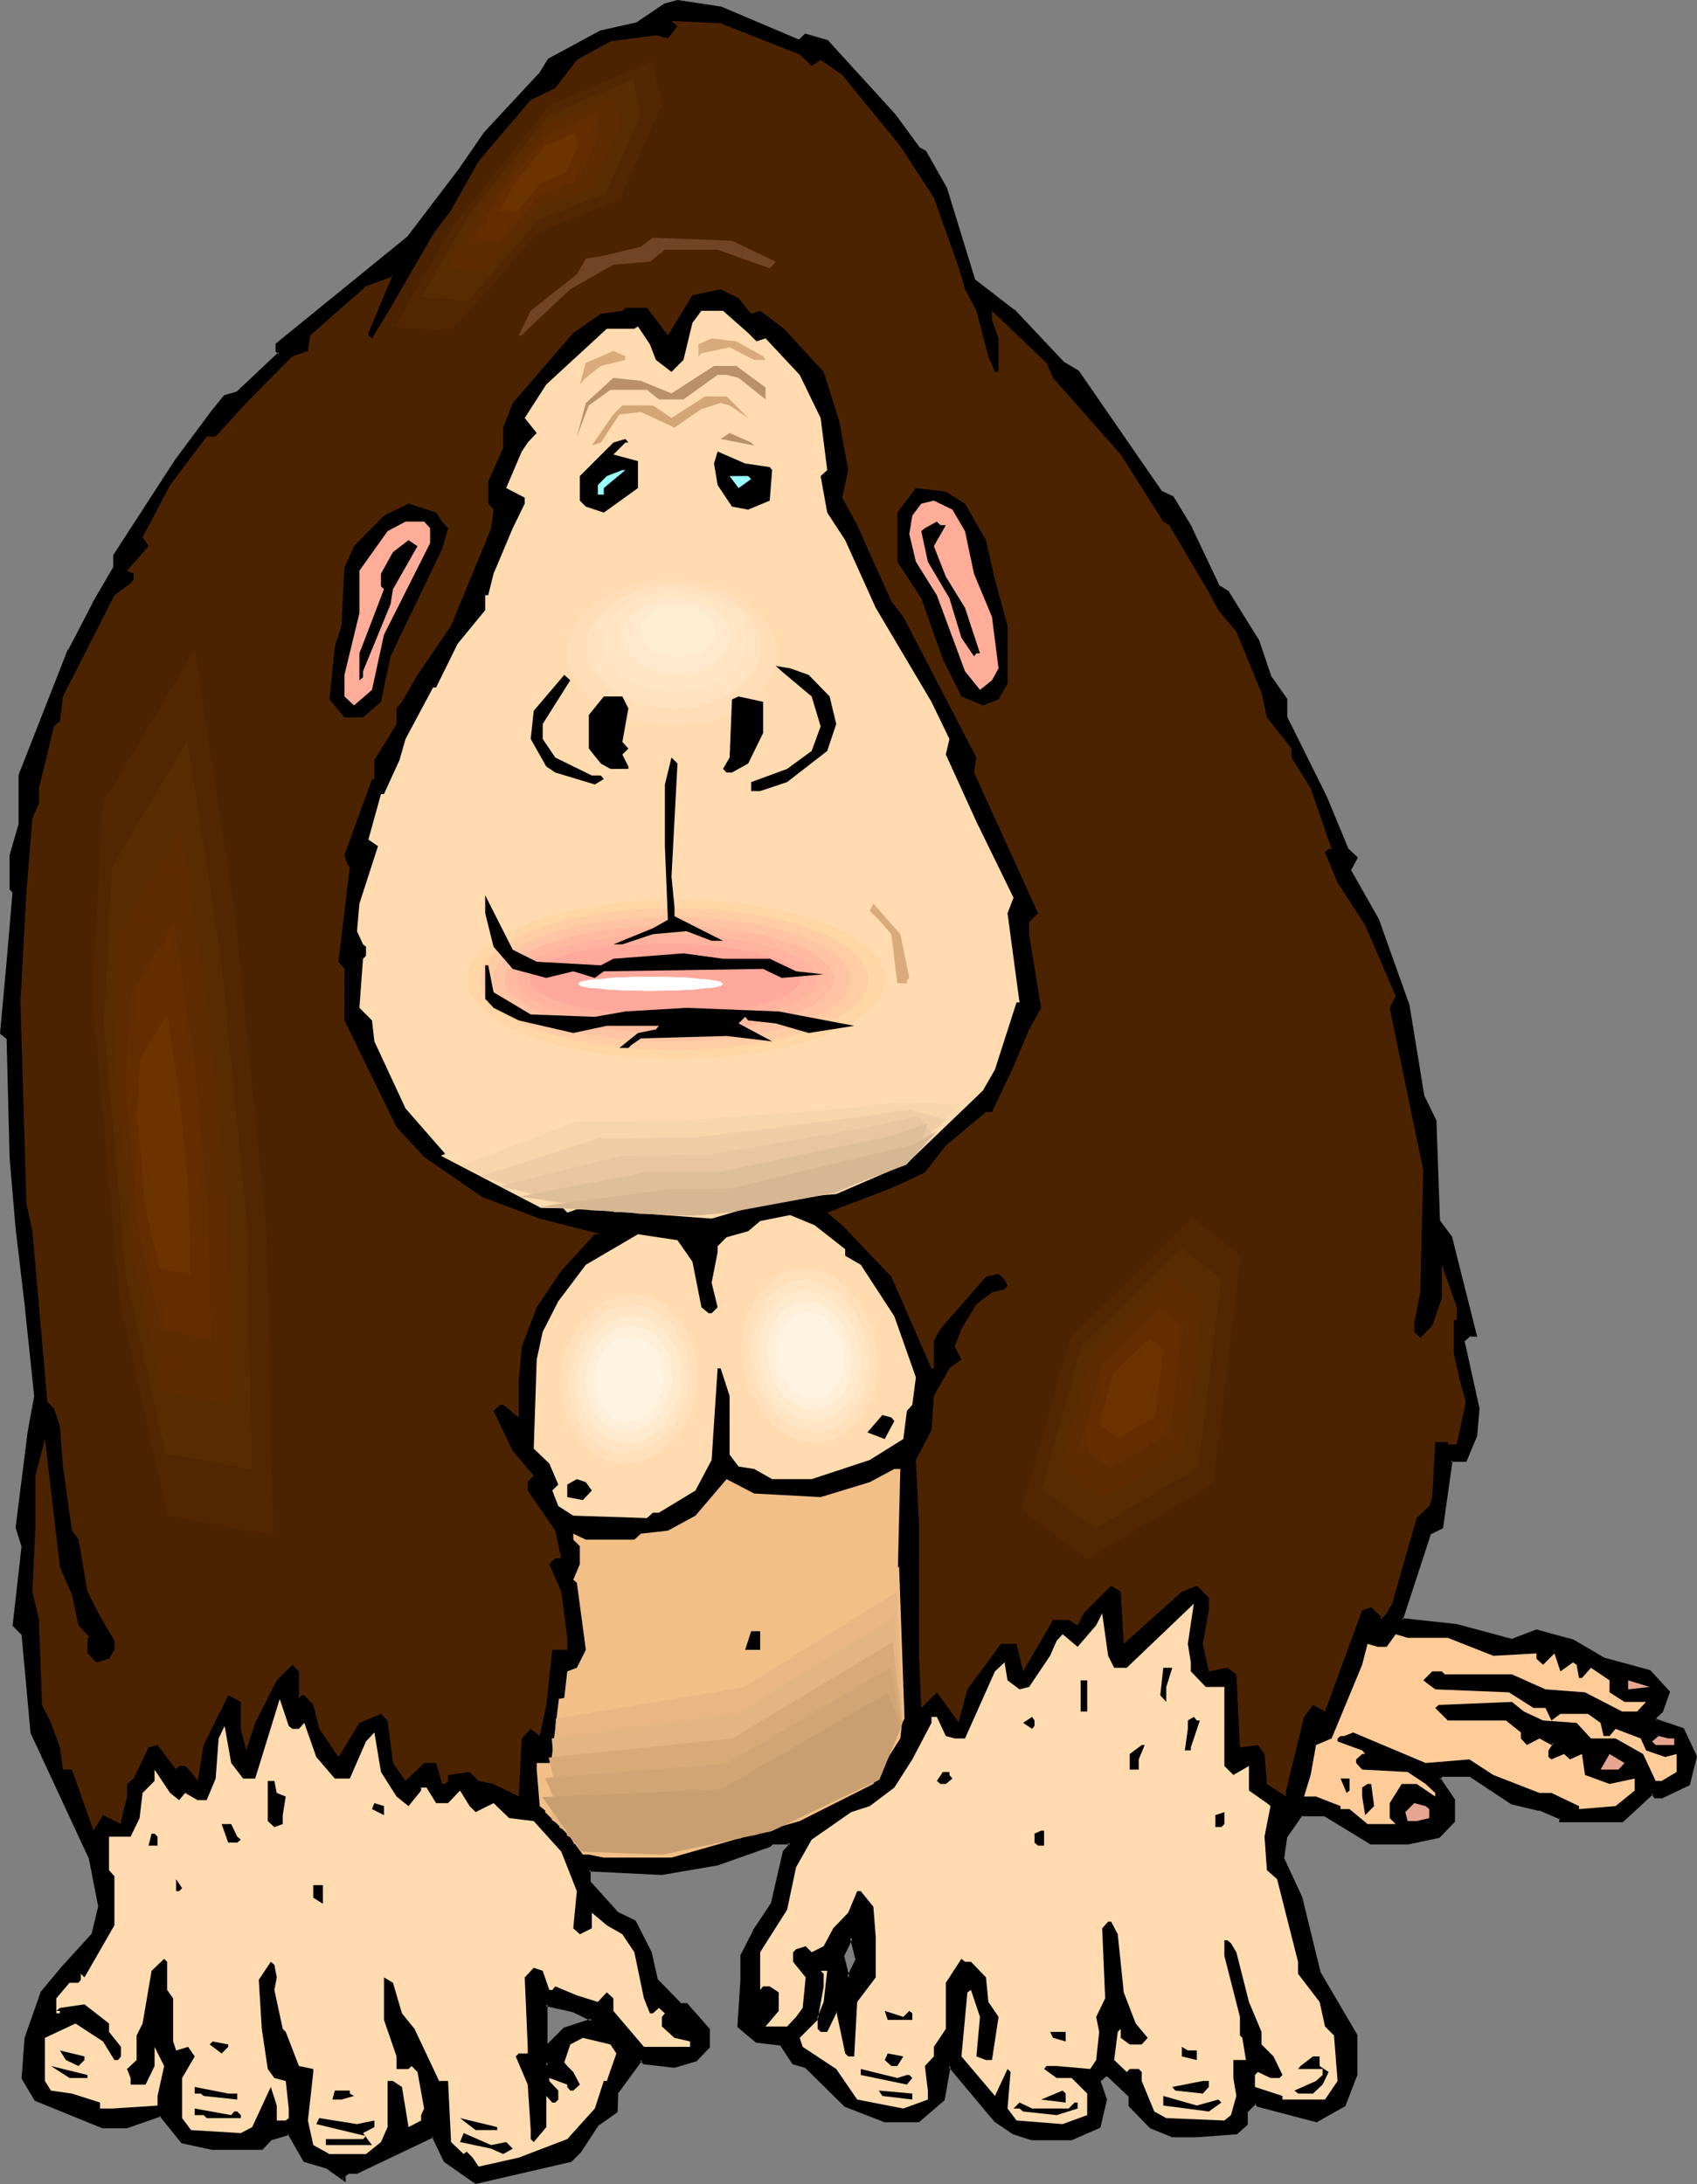 <?xml version="1.0" encoding="UTF-8" standalone="no"?>
<svg
   version="1.0"
   width="121.136mm"
   height="155.925mm"
   id="svg134"
   sodipodi:docname="Gorilla 5.wmf"
   xmlns:inkscape="http://www.inkscape.org/namespaces/inkscape"
   xmlns:sodipodi="http://sodipodi.sourceforge.net/DTD/sodipodi-0.dtd"
   xmlns="http://www.w3.org/2000/svg"
   xmlns:svg="http://www.w3.org/2000/svg">
  <rect width="100%" height="100%" fill="#808080" stroke="none"/>
  <sodipodi:namedview
     id="namedview134"
     pagecolor="#ffffff"
     bordercolor="#000000"
     borderopacity="0.25"
     inkscape:showpageshadow="2"
     inkscape:pageopacity="0.0"
     inkscape:pagecheckerboard="0"
     inkscape:deskcolor="#d1d1d1"
     inkscape:document-units="mm" />
  <defs
     id="defs1">
    <pattern
       id="WMFhbasepattern"
       patternUnits="userSpaceOnUse"
       width="6"
       height="6"
       x="0"
       y="0" />
  </defs>
  <path
     style="fill:#000000;fill-opacity:1;fill-rule:evenodd;stroke:none"
     d="m 159.669,545.047 -5.01,-2.424 -7.272,-1.778 v 16.644 l 0.808,-0.97 v -4.848 l 4.04,-4.201 z m 56.078,-533.897 1.616,-1.616 5.818,1.616 18.1,19.876 6.626,9.049 1.616,0.97 5.656,9.857 7.596,24.723 10.666,8.241 13.252,14.058 4.04,2.424 22.302,32.318 3.232,1.616 5.01,8.241 7.434,15.674 2.424,1.616 8.242,13.25 3.394,9.695 4.202,5.979 v 4.848 l 10.505,21.492 5.818,14.058 2.586,2.424 -1.778,3.232 7.596,13.412 8.08,22.946 4.202,24.723 3.232,6.625 0.97,26.986 3.232,4.363 6.626,26.339 h -1.616 l -1.778,1.616 4.202,18.26 -0.808,7.272 -2.586,6.625 h -4.04 l -2.424,18.26 -3.394,1.616 -7.434,23.269 14.868,1.454 14.868,4.201 6.626,-2.585 9.858,2.585 8.242,4.848 12.444,3.393 5.01,5.656 -1.778,5.171 -1.616,1.454 v 0.97 l 7.434,2.262 3.232,7.595 -1.616,7.272 -7.434,3.393 h -1.616 l -0.97,-0.97 -8.08,7.595 h -16.646 v -0.808 l -5.656,-2.424 -7.434,-1.616 -11.474,-7.595 h -7.434 l -0.808,0.97 4.04,5.817 v 5.656 l -4.04,4.201 -8.404,1.616 h -9.858 l -12.444,-7.433 h -6.626 l -3.879,5.817 -0.97,5.656 4.848,10.827 5.171,20.522 9.858,16.644 v 10.665 l -3.232,8.241 -7.596,4.04 -15.676,-4.04 -0.808,-0.808 -2.424,2.424 v 3.393 l -2.586,2.424 -10.666,0.808 h -6.626 l -5.656,-2.424 -5.818,-5.817 v -2.585 l -5.818,-5.656 h -0.808 l -1.616,1.616 1.616,5.009 -1.616,7.433 -7.434,3.232 h -10.666 l -5.01,-1.616 -5.01,-3.393 -12.282,-14.705 -1.778,9.049 -6.464,5.656 h -9.212 l -10.666,-4.04 -10.666,-10.665 -3.394,-0.97 -3.071,-4.848 -6.788,-0.808 -4.848,-4.04 0.97,-12.604 v -6.464 l 3.232,-6.625 4.848,-7.433 3.232,-14.058 1.616,-1.616 v -0.808 h -4.848 l -0.646,0.808 -14.06,5.009 -15.03,2.424 -19.716,-0.808 v 3.232 l 7.434,8.241 4.848,2.424 4.202,8.241 1.616,7.433 6.626,6.625 h 1.616 l 5.98,6.625 v 4.848 l -3.555,3.555 -5.656,1.616 -8.242,-0.97 -0.808,-0.646 -6.626,9.049 v 4.848 l -5.01,3.393 -4.848,7.433 -2.586,2.424 -25.534,5.817 -8.242,-5.817 -3.232,-6.625 -20.524,9.857 h -2.586 l -0.808,0.808 v 0.97 l -5.01,-3.393 -5.818,-1.616 -4.202,-7.433 -4.848,1.616 -2.424,2.585 H 57.371 l -8.242,-1.778 -5.818,-7.272 -9.05,3.232 h -6.464 l -18.262,-7.433 -3.394,-5.817 0.97,-10.827 4.202,-12.281 5.656,-6.625 8.242,-9.049 1.778,-7.433 L 24.241,501.256 8.727,467.483 6.141,440.982 3.717,438.558 6.141,417.228 4.687,412.219 7.919,386.526 9.535,376.669 7.111,351.945 4.687,331.423 2.909,312.194 2.263,280.199 0.485,278.745 2.263,259.515 3.717,240.609 2.909,239.801 v -9.049 l 2.586,-8.241 V 209.261 l 13.252,-33.773 6.464,-12.443 5.656,-9.857 v -3.232 l 16.646,-25.531 9.858,-13.25 3.232,-4.201 3.394,-0.808 11.474,-10.827 -0.808,-0.646 v -1.778 l 35.554,-28.763 13.898,-18.26 6.788,-9.857 14.706,-15.836 2.586,-4.04 13.898,-7.433 10.02,-2.424 7.272,-5.009 3.394,-0.808 11.636,1.616 z m 13.09,522.424 2.424,-5.009 -1.616,-5.817 -2.424,5.009 z"
     id="path1" />
  <path
     style="fill:#000000;fill-opacity:1;fill-rule:evenodd;stroke:none"
     d="m 160.639,545.208 -5.818,-3.07 -7.919,-1.778 v 18.26 l 1.616,-1.939 v -5.009 0.323 l 4.04,-4.201 -0.162,0.162 8.242,-2.747 -1.131,-0.485 -7.434,2.424 -4.363,4.363 v 5.009 l 0.162,-0.162 -0.808,0.808 0.646,0.323 v -16.644 l -0.485,0.485 7.272,1.616 v 0 l 5.01,2.424 v -0.646 z"
     id="path2" />
  <path
     style="fill:#000000;fill-opacity:1;fill-rule:evenodd;stroke:none"
     d="m 215.909,11.635 1.778,-1.778 -0.485,0.162 5.818,1.616 -0.162,-0.162 18.1,19.876 v 0 l 6.626,9.049 1.778,0.97 -0.162,-0.162 5.656,9.857 v 0 l 7.434,24.723 10.828,8.403 v 0 l 13.414,14.058 4.04,2.585 -0.162,-0.162 22.302,32.318 3.394,1.616 h -0.162 l 5.01,8.08 v 0 l 7.434,15.836 2.586,1.616 h -0.162 l 8.242,13.089 v -0.162 l 3.232,10.019 4.202,5.817 v -0.162 5.009 l 10.666,21.492 5.818,14.058 2.586,2.585 -0.162,-0.485 -1.616,3.393 7.434,13.574 v -0.162 l 8.242,23.108 v 0 l 4.04,24.723 3.232,6.625 v -0.162 l 0.97,27.147 3.394,4.363 v -0.162 l 6.464,26.501 0.485,-0.646 h -1.778 l -2.101,2.101 4.202,18.26 v -0.162 l -0.808,7.433 v -0.162 l -2.586,6.625 0.485,-0.162 h -4.363 l -2.586,18.421 0.323,-0.323 -3.555,1.778 -7.757,23.915 15.353,1.616 v 0 l 15.03,4.04 6.788,-2.424 h -0.323 l 9.858,2.424 v 0 l 8.242,4.848 12.444,3.555 -0.162,-0.162 5.01,5.656 -0.162,-0.485 -1.616,5.171 v -0.162 l -1.778,1.616 v 1.454 l 7.757,2.424 -0.323,-0.162 3.394,7.433 v -0.323 l -1.778,7.433 0.162,-0.323 -7.272,3.393 h 0.162 -1.616 0.162 l -0.97,-1.131 -8.565,7.756 0.323,-0.162 h -16.646 l 0.485,0.485 v -0.97 l -6.141,-2.747 -7.272,-1.616 v 0 l -11.474,-7.433 h -7.757 l -1.131,1.131 4.202,6.14 -0.162,-0.162 v 5.656 l 0.162,-0.323 -4.04,4.201 0.162,-0.162 -8.242,1.616 v 0 h -9.858 l 0.162,0.162 -12.444,-7.595 h -6.949 l -4.202,6.14 -0.808,5.817 4.848,10.988 v 0 l 5.171,20.522 9.697,16.644 v -0.162 10.665 -0.162 l -3.232,8.08 0.323,-0.162 -7.596,4.201 h 0.323 l -15.676,-4.201 0.162,0.162 -1.131,-1.131 -2.747,2.909 v 3.555 -0.323 l -2.586,2.424 0.323,-0.162 -10.666,0.808 v 0 h -6.626 l 0.162,0.162 -5.656,-2.424 h 0.162 l -5.818,-5.817 0.162,0.323 v -2.747 l -6.141,-5.817 -1.131,-0.162 -1.939,1.939 1.778,5.333 v -0.323 l -1.778,7.433 0.323,-0.162 -7.434,3.07 h 0.162 -10.666 v 0 l -5.01,-1.616 0.162,0.162 -4.848,-3.393 v 0.162 l -12.929,-15.513 -1.778,10.019 0.162,-0.323 -6.626,5.817 0.323,-0.162 h -9.212 0.323 l -10.828,-4.201 0.162,0.162 -10.828,-10.665 -3.394,-0.97 0.323,0.162 -3.394,-5.009 -6.788,-0.97 0.162,0.162 -4.848,-4.04 0.162,0.323 0.808,-12.604 v -6.464 0.162 l 3.232,-6.625 v 0 l 5.01,-7.433 3.232,-14.058 -0.162,0.162 1.778,-1.778 -0.162,-1.293 h -5.333 l -0.808,0.808 0.162,-0.162 -14.06,5.009 v 0 l -14.868,2.424 v 0 l -20.201,-0.808 v 3.717 l 7.757,8.726 4.848,2.262 -0.162,-0.162 4.202,8.241 v 0 l 1.616,7.433 6.788,6.948 h 1.778 l -0.162,-0.162 5.818,6.625 -0.162,-0.323 v 4.848 l 0.162,-0.323 -3.394,3.555 0.162,-0.162 -5.818,1.616 h 0.162 l -8.08,-0.808 0.162,0.162 -1.131,-1.131 -6.949,9.534 v 5.009 l 0.162,-0.323 -5.171,3.393 -4.848,7.433 v 0 l -2.424,2.424 0.162,-0.162 -25.696,5.817 0.323,0.162 -8.242,-5.817 0.162,0.162 -3.394,-6.948 -21.009,9.857 h 0.323 -2.747 l -1.131,1.131 v 1.131 l 0.646,-0.323 -5.01,-3.393 -5.818,-1.778 0.162,0.323 -4.363,-7.756 -5.171,1.616 -2.586,2.747 0.323,-0.162 H 57.371 v 0 l -8.08,-1.616 0.162,0.162 -5.98,-7.595 -9.373,3.232 h 0.162 -6.464 l 0.162,0.162 -18.1,-7.433 0.162,0.162 -3.394,-5.979 v 0.323 l 0.97,-10.665 v 0 l 4.04,-12.281 v 0.162 l 5.656,-6.625 8.242,-9.211 1.778,-7.595 -2.586,-13.412 -15.676,-33.773 v 0.162 L 6.626,440.821 4.04,438.235 4.202,438.558 6.626,417.228 5.01,412.057 v 0.162 l 3.232,-25.531 0.97,-10.019 v 0 l -1.778,9.857 -3.232,25.693 1.616,5.171 v -0.162 l -2.424,21.492 2.586,2.585 -0.162,-0.162 2.424,26.501 15.676,33.773 v -0.162 l 2.586,13.25 v -0.162 l -1.778,7.433 0.162,-0.162 -8.242,9.049 -5.656,6.787 -4.363,12.443 -0.808,10.988 3.555,5.979 18.262,7.433 h 6.626 l 9.212,-3.232 -0.485,-0.162 5.98,7.433 8.242,1.778 h 13.575 l 2.586,-2.747 -0.162,0.162 4.848,-1.454 -0.485,-0.323 4.363,7.595 5.98,1.778 -0.162,-0.162 5.495,3.878 v -1.778 l -0.162,0.323 0.97,-0.808 h -0.323 2.586 l 20.686,-9.857 -0.485,-0.162 3.232,6.787 8.565,5.979 25.857,-5.979 2.586,-2.585 4.848,-7.433 v 0.162 l 5.01,-3.555 0.162,-5.009 -0.162,0.162 6.626,-9.049 h -0.646 l 0.97,0.97 8.404,0.97 5.98,-1.778 3.555,-3.717 v -5.009 l -6.141,-6.948 h -1.778 l 0.323,0.162 -6.626,-6.787 0.162,0.162 -1.616,-7.272 -4.363,-8.564 -5.01,-2.424 h 0.162 l -7.434,-8.241 0.162,0.323 v -3.232 l -0.485,0.323 19.716,0.97 15.03,-2.585 14.222,-5.009 0.808,-0.808 -0.323,0.162 h 4.848 l -0.485,-0.485 v 0.808 l 0.162,-0.323 -1.616,1.778 -3.232,14.058 v 0 l -4.848,7.272 v 0.162 l -3.394,6.625 v 6.625 l -0.808,12.766 5.01,4.201 6.788,0.808 -0.323,-0.162 3.394,5.171 3.394,0.97 -0.162,-0.162 10.828,10.665 10.828,4.201 h 9.212 l 6.949,-5.979 1.616,-9.211 -0.646,0.162 12.444,14.866 5.01,3.393 5.01,1.616 h 10.828 l 7.757,-3.393 1.778,-7.595 -1.778,-5.171 v 0.323 l 1.616,-1.454 -0.323,0.162 h 0.808 l -0.323,-0.162 5.98,5.656 -0.162,-0.323 v 2.747 l 5.818,5.979 5.98,2.424 h 6.626 v 0 l 10.828,-0.808 2.909,-2.585 v -3.555 l -0.162,0.323 2.424,-2.424 h -0.485 l 0.808,0.808 15.999,4.201 7.757,-4.363 3.232,-8.403 v -10.827 l -9.858,-16.805 v 0.162 l -5.01,-20.522 -5.01,-10.827 0.162,0.162 0.808,-5.656 v 0.162 l 4.04,-5.817 -0.485,0.162 h 6.626 -0.162 l 12.444,7.595 h 10.181 l 8.404,-1.778 4.202,-4.363 v -5.979 l -4.04,-5.979 v 0.646 l 0.808,-0.97 -0.323,0.162 h 7.434 l -0.162,-0.162 11.474,7.595 7.434,1.778 v -0.162 l 5.656,2.424 -0.162,-0.323 v 1.131 h 17.131 l 8.242,-7.595 h -0.485 l 0.808,1.131 h 2.101 l 7.434,-3.555 1.939,-7.756 -3.555,-7.595 -7.596,-2.585 0.323,0.485 v -0.97 l -0.162,0.323 1.778,-1.616 1.939,-5.494 -5.333,-5.817 -12.444,-3.393 v 0 l -8.242,-4.848 -10.02,-2.747 -6.788,2.585 h 0.323 l -15.03,-4.04 v 0 l -14.868,-1.616 0.323,0.485 7.596,-23.269 -0.323,0.323 3.555,-1.778 2.586,-18.26 -0.485,0.323 h 4.202 l 2.909,-6.948 0.646,-7.433 -4.04,-18.26 -0.162,0.323 1.778,-1.616 -0.323,0.162 h 2.101 l -6.788,-26.986 -3.232,-4.363 v 0.162 l -0.97,-27.147 -3.232,-6.625 v 0.162 l -4.04,-24.723 -8.242,-23.108 v 0 l -7.596,-13.412 v 0.323 l 1.939,-3.555 -2.747,-2.585 0.162,0.162 -5.818,-14.058 -10.666,-21.492 v 0.162 -5.009 l -4.202,-5.979 v 0.162 l -3.394,-10.019 -8.242,-13.25 -2.586,-1.616 0.162,0.162 -7.434,-15.674 v -0.162 l -5.01,-8.241 -3.394,-1.616 h 0.162 l -22.302,-32.318 -4.04,-2.424 v 0 L 273.765,83.543 h -0.162 l -10.666,-8.241 0.162,0.162 -7.596,-24.723 -5.656,-10.019 -1.778,-0.97 0.162,0.162 -6.626,-9.049 v 0 l -18.262,-20.037 -6.141,-1.778 -1.778,1.778 h 0.485 z"
     id="path3" />
  <path
     style="fill:#000000;fill-opacity:1;fill-rule:evenodd;stroke:none"
     d="M 8.242,386.688 10.02,376.669 7.596,351.784 5.01,331.262 3.394,312.194 v 0 l -0.808,-32.157 -1.939,-1.616 0.162,0.323 1.778,-19.068 1.616,-19.229 -0.97,-0.97 0.162,0.323 v -9.049 0.162 l 2.424,-8.403 v -13.25 0.162 l 13.252,-33.773 v 0 l 6.464,-12.443 v 0 l 5.818,-9.857 v -3.393 0.323 l 16.484,-25.693 9.858,-13.25 v 0 l 3.232,-4.04 -0.162,0.162 3.394,-0.97 11.959,-11.15 -1.131,-0.97 0.162,0.323 v -1.778 l -0.162,0.323 35.554,-28.763 14.06,-18.421 6.626,-9.857 v 0 l 14.706,-15.674 2.586,-4.04 h -0.162 L 162.255,9.049 V 9.211 L 172.275,6.787 179.709,1.778 h -0.162 l 3.394,-0.97 h -0.162 L 194.254,2.585 V 2.424 L 215.909,11.635 V 10.827 L 194.577,1.778 182.78,0 179.224,0.97 171.79,5.979 h 0.162 l -10.02,2.262 -14.06,7.595 -2.586,4.201 v -0.162 l -14.706,15.836 v 0 l -6.788,9.857 -13.898,18.26 v 0 l -35.554,28.925 v 2.101 l 0.808,0.808 v -0.646 l -11.474,10.827 0.162,-0.162 -3.394,0.97 -3.394,4.201 v 0 l -9.858,13.25 -16.646,25.693 v 3.393 -0.162 l -5.656,9.695 v 0.162 l -6.464,12.443 H 18.262 L 5.01,209.099 v 13.412 -0.162 l -2.424,8.403 v 9.211 l 0.808,0.97 v -0.323 L 1.778,259.515 0,278.906 1.939,280.522 1.778,280.199 2.586,312.194 v 0.162 l 1.616,19.068 2.424,20.522 2.586,24.723 z"
     id="path4" />
  <path
     style="fill:#000000;fill-opacity:1;fill-rule:evenodd;stroke:none"
     d="m 228.676,534.705 3.071,-6.14 -1.939,-6.948 -2.909,6.14 1.778,6.948 0.485,-1.293 -1.454,-5.817 v 0.323 l 2.424,-5.009 h -0.808 l 1.454,5.817 0.162,-0.323 -2.424,5.009 h 0.646 z"
     id="path5" />
  <path
     style="fill:#4c2300;fill-opacity:1;fill-rule:evenodd;stroke:none"
     d="m 215.748,14.705 3.232,3.07 2.424,-1.616 5.818,4.04 15.676,19.229 9.05,13.897 6.788,19.068 1.616,5.656 3.071,5.817 3.232,12.281 1.778,4.201 h 0.97 v -9.049 l -1.778,-5.009 V 83.866 l 14.706,14.058 1.778,4.04 18.262,20.684 11.474,18.098 1.616,0.97 10.666,18.098 2.586,4.848 4.848,5.817 6.788,16.482 1.454,6.625 6.626,8.403 v 2.424 l 5.171,8.241 5.656,16.482 h -0.808 l -0.97,0.808 3.394,8.241 7.434,11.473 8.242,19.068 -1.616,3.232 9.05,43.791 -0.808,32.965 -1.616,8.241 v 2.424 l 1.616,1.616 3.232,-3.232 2.586,-7.433 v -9.049 l 4.04,11.473 v 3.393 h -0.808 v 9.049 l 1.616,7.272 1.616,5.817 -2.424,11.473 h -2.424 v -0.646 h -3.394 l -0.808,14.866 -0.808,2.424 -3.394,3.232 -6.626,23.108 -1.454,2.585 -1.616,1.778 v -0.97 l -2.586,-2.424 -2.424,0.808 -10.02,27.309 -3.232,-1.778 -2.424,3.232 -4.848,19.876 v 1.616 l -5.171,-3.393 -0.646,-8.08 -1.778,-2.424 -4.848,0.646 -0.97,-19.714 -2.424,-1.778 -5.01,0.97 -1.616,-7.433 1.616,-9.049 v -3.393 l -3.232,-3.232 -4.04,1.616 -15.676,14.058 -0.808,-14.058 -2.586,-1.616 -7.434,7.433 -1.616,3.232 -2.424,-1.454 h -4.202 l -8.08,13.897 -1.778,-7.433 h -4.202 l -9.05,12.281 -2.263,8.403 v 0.646 l -5.98,-8.241 -4.202,4.201 -0.646,-14.705 v -35.55 l -0.808,-16.644 4.202,-8.08 0.646,-9.211 4.202,-7.433 3.232,-2.424 -1.778,-3.393 1.778,-4.848 4.04,-6.625 4.202,-3.232 3.394,-0.808 0.808,-0.97 -0.808,-1.616 -1.616,-1.616 -3.394,0.808 -12.282,14.058 -1.778,3.232 v 7.433 h -0.646 l -10.828,-24.723 -13.252,-13.897 -4.04,-3.393 17.292,-6.625 9.05,-4.201 5.656,-7.272 10.828,-9.049 h 1.616 l 5.818,-12.281 4.202,-10.019 3.232,-5.817 -3.232,-19.876 v -3.232 l 2.424,-2.424 -17.292,-37.974 0.646,-4.04 -19.716,-37.974 -3.232,-4.201 -9.212,-20.522 -4.04,-7.433 1.616,-7.433 -2.424,-13.25 -4.202,-13.25 -10.666,-11.635 -6.464,-4.848 -2.424,0.808 -3.394,-4.201 -4.848,-2.424 -7.596,1.616 -6.626,10.827 -5.656,-7.433 h -5.818 l -0.808,0.808 -5.818,0.808 -7.434,5.171 -16.322,18.906 -2.586,6.625 v 5.494 l -4.04,9.049 v 5.979 l 1.454,1.616 -0.646,5.009 -10.828,26.339 -9.05,13.25 -4.202,7.272 -1.454,1.778 v 4.201 l -5.98,9.695 v 5.171 h -0.646 l -7.434,20.522 0.808,2.424 0.646,0.808 -3.071,25.531 1.616,1.939 v 13.897 l 14.06,28.763 7.434,8.08 15.676,10.827 15.514,5.817 16.484,4.201 h -1.616 l -9.05,9.857 -6.626,9.857 -4.04,10.665 -0.808,9.049 v 10.019 l -4.202,-3.393 h -0.808 l -1.778,1.616 5.171,10.827 5.656,6.625 -1.616,1.778 v 2.262 l 7.434,10.827 1.616,7.433 h -1.616 l -1.616,1.616 3.232,7.433 1.616,12.443 v 3.232 h -4.04 l -1.616,14.866 -1.778,8.403 -2.424,-1.939 -2.424,2.585 -0.808,15.674 -6.788,-3.393 -4.04,-0.808 -2.424,-2.424 -5.818,0.808 v 1.616 l -0.808,0.808 h -0.808 l -1.616,-5.656 h -3.232 l -5.01,4.848 -3.394,-4.848 -1.454,-11.473 -1.778,-1.778 -5.818,2.424 -5.656,9.211 -5.171,-7.595 -1.616,-6.464 -2.424,-2.585 h -0.808 l -0.646,0.97 v -7.433 l -1.778,-1.778 -4.202,4.201 -5.818,11.473 -2.424,7.433 -1.454,-5.817 v -7.272 l -3.394,-1.778 -6.626,13.412 -1.616,9.695 -1.778,-2.424 -1.616,-1.616 h -1.616 l -0.808,0.97 -5.01,-6.625 -2.424,0.646 -4.04,8.403 -1.778,1.454 v 3.393 l -1.616,6.625 v 0.808 l -4.848,-2.424 -2.586,4.201 -5.818,-16.482 h -2.424 l -0.808,-5.979 -2.424,-6.625 -2.424,-4.848 -0.808,-22.946 -1.778,-7.595 0.808,-17.29 v -14.058 l 2.586,-9.857 4.04,34.581 3.232,7.433 1.778,8.241 3.071,3.393 h -0.646 v 4.201 l 2.424,2.424 3.394,-0.97 1.454,-2.424 v -2.424 l -3.879,-6.625 -3.394,-6.625 -2.424,-14.058 -1.778,-2.424 -2.424,-17.29 -0.808,-10.827 -1.616,-4.848 -1.778,-1.778 -4.04,-46.053 -1.616,-7.433 -1.616,-54.295 1.616,-29.894 1.616,-19.714 1.778,-4.201 v -4.04 l 4.04,-16.644 1.616,-1.454 0.808,-6.625 13.898,-27.309 4.363,-3.232 0.808,-0.97 v -1.616 l -1.778,-0.808 5.818,-6.625 -1.616,-2.424 7.434,-14.058 9.858,-13.089 h 2.424 l 8.242,-9.049 12.444,-12.604 4.202,-1.454 0.646,-4.201 15.03,-13.25 6.626,-2.424 0.646,-0.808 -6.626,15.836 v 0.646 l 0.97,0.808 5.01,-8.241 11.474,-19.876 4.848,-6.464 7.434,-13.25 14.06,-16.482 6.626,-3.232 5.818,-7.595 9.05,-5.009 12.282,-1.616 3.232,0.808 2.586,-3.232 -1.616,-1.454 13.252,0.646 z"
     id="path6" />
  <path
     style="fill:#724426;fill-opacity:1;fill-rule:evenodd;stroke:none"
     d="m 209.283,70.615 -1.616,1.778 -14.06,-5.009 h -14.222 l -4.04,3.232 -9.858,0.808 -11.636,6.625 -10.666,10.019 -2.424,2.424 h -0.808 l 3.232,-6.625 12.444,-9.857 2.424,-4.201 4.848,-0.808 10.02,-2.424 3.232,-2.424 21.332,0.808 z"
     id="path7" />
  <path
     style="fill:#ffdbaf;fill-opacity:1;fill-rule:evenodd;stroke:none"
     d="m 201.849,89.845 2.263,2.262 2.424,-0.808 9.212,9.857 5.656,11.635 1.778,14.058 -1.778,1.616 1.778,9.857 4.848,7.433 8.242,18.26 15.03,25.37 4.848,10.019 -0.97,4.201 8.242,18.098 10.02,20.522 -1.616,4.201 3.232,24.077 h -0.808 l -5.818,18.098 -3.232,5.656 -20.524,19.714 -19.07,8.241 -9.858,0.808 -15.514,3.393 -8.242,2.424 -32.322,-2.424 -1.616,-0.97 -5.01,1.778 -1.616,-1.778 -9.05,-1.454 -20.686,-10.827 -12.282,-14.058 -8.404,-18.098 -0.646,-5.656 -3.394,-3.393 0.97,-13.25 0.808,-0.808 v -2.424 l -0.808,-0.646 -1.616,-3.555 0.646,-7.433 5.01,-15.513 -2.586,-1.778 3.394,-12.281 h 0.808 l 4.202,-9.211 1.616,-5.656 7.434,-13.897 h 0.808 l 5.818,-11.796 7.434,-9.049 v -4.04 h 0.808 l 1.454,-5.817 5.171,-12.281 3.232,-6.625 v -1.616 l -5.01,-2.585 4.202,-9.857 1.616,-2.424 2.424,-2.585 -3.232,-4.04 5.818,-9.049 16.322,-15.028 h 7.434 l 0.97,-0.646 3.232,4.848 1.616,4.201 4.202,3.232 3.232,-3.232 2.424,-10.019 2.424,-3.232 h 5.818 z"
     id="path8" />
  <path
     style="fill:#d8aa7c;fill-opacity:1;fill-rule:evenodd;stroke:none"
     d="m 205.89,96.147 0.646,0.97 h -3.071 l -6.626,-3.393 -7.596,1.616 -0.808,0.808 v -3.232 l 3.555,-1.616 6.626,0.808 z"
     id="path9" />
  <path
     style="fill:#d8aa7c;fill-opacity:1;fill-rule:evenodd;stroke:none"
     d="m 168.72,97.116 -6.626,1.616 -4.04,3.232 -1.616,1.778 1.616,-5.817 7.434,-3.232 3.232,1.454 z"
     id="path10" />
  <path
     style="fill:#ba9166;fill-opacity:1;fill-rule:evenodd;stroke:none"
     d="m 206.536,104.549 v 3.232 l -7.272,-5.817 -3.232,-0.808 h -2.424 l -9.212,6.625 h -6.626 l -3.232,-2.585 h -9.858 l -5.818,4.201 -3.232,8.403 2.424,-9.049 7.434,-6.787 7.434,0.808 8.242,3.393 11.474,-7.433 h 5.98 z"
     id="path11" />
  <path
     style="fill:#d3a577;fill-opacity:1;fill-rule:evenodd;stroke:none"
     d="m 201.849,112.791 -5.01,-3.393 -2.424,-0.646 -5.171,1.616 -7.272,5.009 -9.05,-4.201 -5.818,0.646 -5.01,7.595 -2.424,0.808 5.818,-8.403 2.424,-2.424 h 8.242 l 5.01,3.393 9.05,-5.817 h 5.818 z"
     id="path12" />
  <path
     style="fill:#ba9166;fill-opacity:1;fill-rule:evenodd;stroke:none"
     d="m 203.465,120.224 -9.05,-1.778 2.424,-1.616 5.818,2.585 z"
     id="path13" />
  <path
     style="fill:#000000;fill-opacity:1;fill-rule:evenodd;stroke:none"
     d="m 168.72,119.416 -3.232,3.232 6.626,1.778 v 7.272 l -9.212,6.625 -4.848,-1.616 -1.616,-1.616 v -6.625 l 9.05,-9.049 3.232,-0.97 0.808,0.97 z"
     id="path14" />
  <path
     style="fill:#000000;fill-opacity:1;fill-rule:evenodd;stroke:none"
     d="m 207.667,126.041 0.646,0.808 -0.646,8.241 -5.818,2.424 -4.363,-0.808 -3.879,-5.817 -0.97,-5.817 0.97,-3.232 7.434,3.232 z"
     id="path15" />
  <path
     style="fill:#99ffff;fill-opacity:1;fill-rule:evenodd;stroke:none"
     d="m 162.902,131.697 v 1.778 h -1.616 v -2.585 l 2.424,-2.424 4.202,-1.616 h 0.808 z"
     id="path16" />
  <path
     style="fill:#99ffff;fill-opacity:1;fill-rule:evenodd;stroke:none"
     d="m 202.657,129.273 -3.394,2.424 -2.424,-3.232 h 5.01 z"
     id="path17" />
  <path
     style="fill:#000000;fill-opacity:1;fill-rule:evenodd;stroke:none"
     d="m 260.352,135.898 5.656,9.857 2.424,10.665 3.394,12.443 v 15.674 l -2.424,4.201 -4.202,1.616 -5.818,-2.424 -5.01,-10.019 -5.818,-16.482 -6.464,-9.857 v -13.25 l 5.01,-6.625 8.08,0.97 z"
     id="path18" />
  <path
     style="fill:#ffad99;fill-opacity:1;fill-rule:evenodd;stroke:none"
     d="m 260.352,143.331 2.424,11.473 4.848,11.635 1.778,13.897 -1.778,3.232 -3.232,2.585 -4.04,-5.009 -7.596,-20.522 -5.656,-9.049 -1.778,-7.433 0.808,-5.009 2.424,-3.232 3.394,-0.808 5.01,2.424 z"
     id="path19" />
  <path
     style="fill:#000000;fill-opacity:1;fill-rule:evenodd;stroke:none"
     d="m 119.267,140.746 1.616,1.778 -1.616,5.656 -13.898,28.925 -2.586,12.281 -4.848,4.201 h -5.01 l -4.04,-4.848 1.454,-14.22 1.778,-5.656 0.808,-15.674 2.586,-5.817 8.08,-8.241 6.626,-3.232 7.434,2.424 z"
     id="path20" />
  <path
     style="fill:#ffad99;fill-opacity:1;fill-rule:evenodd;stroke:none"
     d="m 116.035,142.523 v 4.04 l -12.444,24.723 -3.232,14.866 -4.848,4.201 -2.586,-2.424 v -5.817 l 4.04,-16.644 v -11.473 l 7.596,-10.665 4.848,-2.585 h 5.01 z"
     id="path21" />
  <path
     style="fill:#000000;fill-opacity:1;fill-rule:evenodd;stroke:none"
     d="m 255.18,141.715 -3.232,5.656 3.232,8.241 5.171,8.403 4.04,12.281 h -0.97 l -0.646,0.808 -3.394,-5.009 -3.232,-10.665 -5.818,-9.857 -1.778,-8.241 0.97,-0.808 3.232,-1.778 0.97,0.97 z"
     id="path22" />
  <path
     style="fill:#000000;fill-opacity:1;fill-rule:evenodd;stroke:none"
     d="m 106.015,159.006 -0.646,4.04 -7.434,18.098 v 1.616 l -0.97,0.808 v -7.272 l 6.626,-17.29 -0.808,-0.808 v -3.393 l 3.232,-5.817 4.202,-3.232 2.424,1.616 z"
     id="path23" />
  <path
     style="fill:#ffdbaf;fill-opacity:1;fill-rule:evenodd;stroke:none"
     d="m 228.03,337.079 v 1.778 l 4.202,2.424 9.05,13.897 5.818,16.482 -0.97,7.433 -1.454,1.616 -0.97,7.595 -9.05,5.656 -15.676,5.171 h -10.666 l -4.848,-2.747 -4.202,-0.646 -2.424,-3.232 v -15.836 l -2.424,-7.433 h -0.808 l -1.616,24.723 -4.363,8.241 -9.858,5.979 h -1.616 l -1.616,1.454 -19.878,-0.646 -4.04,-2.585 -1.616,-4.201 1.616,-1.616 -2.424,-5.656 -4.202,-4.04 0.808,-24.077 1.616,-7.433 4.202,-8.241 7.434,-9.857 14.06,-8.241 10.666,1.616 4.04,5.817 2.424,12.281 1.939,1.616 h 0.808 l 1.616,-1.616 -1.616,-6.625 1.616,-8.241 v -1.616 l 2.424,-2.424 5.818,-1.616 3.232,-2.747 8.08,-1.616 6.626,2.747 z"
     id="path24" />
  <path
     style="fill:#000000;fill-opacity:1;fill-rule:evenodd;stroke:none"
     d="m 241.282,383.456 -2.586,4.848 -4.687,-1.778 4.04,-4.686 2.424,0.646 z"
     id="path25" />
  <path
     style="fill:#f2bf87;fill-opacity:1;fill-rule:evenodd;stroke:none"
     d="m 242.09,429.509 v 27.955 l 1.616,4.363 -0.808,7.272 -4.202,6.625 -3.071,5.656 -19.878,10.019 -34.584,9.857 h -18.262 l -4.04,-0.808 h -1.616 l -6.626,-9.049 -5.01,-4.04 -0.808,-9.857 v -1.778 h 3.394 l 2.424,-3.393 2.424,-21.33 2.586,-0.97 2.424,-4.848 -2.424,-18.098 -0.97,-0.808 1.778,-4.201 v -4.848 l -1.778,-1.778 v -1.616 l 3.394,1.616 h 13.09 l 1.778,-1.616 7.272,-0.808 7.434,-4.04 8.404,-9.857 7.434,3.878 17.939,0.97 13.252,-4.04 6.626,-3.555 h 1.616 z"
     id="path26" />
  <path
     style="fill:#000000;fill-opacity:1;fill-rule:evenodd;stroke:none"
     d="m 159.669,402.2 -2.424,2.585 -4.202,-0.808 v -3.393 l 2.586,-1.454 2.424,0.808 z"
     id="path27" />
  <path
     style="fill:#ffdbaf;fill-opacity:1;fill-rule:evenodd;stroke:none"
     d="m 321.278,448.577 v 2.424 l 4.04,4.201 h 5.01 v 21.33 l 2.424,2.424 4.202,-2.424 v 6.625 l 4.848,3.393 0.97,0.808 -1.616,8.241 0.646,9.049 2.747,2.424 5.656,22.3 v 3.232 l 5.818,7.595 1.454,6.625 2.424,2.424 0.97,12.281 -3.394,5.009 h -11.474 v -0.97 l -7.434,-2.424 v -3.232 l 0.808,-0.808 3.394,1.616 h 2.424 l 0.808,-0.808 -2.424,-5.009 -3.232,-3.232 v -3.393 l -3.394,-8.08 -3.394,-13.412 -1.454,-2.424 -0.97,-0.808 h -0.808 v 4.201 l 4.202,16.482 v 5.009 l 0.646,0.646 0.97,5.979 h -3.394 v 4.848 l 0.808,4.848 -1.454,5.171 -1.778,1.454 -15.676,-0.646 -3.232,-1.778 -3.394,-8.241 v -2.424 l -0.808,-0.808 h -2.424 l -0.808,0.808 -3.394,-3.232 0.97,-7.595 0.808,-0.808 v 2.424 l 2.424,1.778 h 3.232 l 1.616,-1.778 -3.232,-3.878 -3.232,-8.403 -1.616,-15.674 -1.778,-3.393 h -0.808 l -1.616,1.778 0.808,18.906 -2.424,5.009 0.808,4.04 -0.808,7.595 -1.616,2.424 -9.05,-0.808 h -2.747 l -0.646,0.808 3.394,2.424 h 4.04 l 4.202,4.201 v 5.817 l -6.626,2.424 -12.444,-0.97 -2.424,-3.232 0.808,-9.857 -0.808,-0.808 -3.394,7.272 -9.05,-10.665 1.616,-17.29 0.97,-0.646 2.424,7.272 -0.97,10.665 2.586,0.97 h 1.616 l 1.778,-11.635 -2.747,-4.04 -0.646,-6.625 -4.04,-4.201 h -1.616 l -0.97,-0.808 -4.202,6.464 v 12.443 l -3.232,4.848 v 2.585 l -2.424,2.585 0.808,6.625 v 2.424 l -6.626,2.424 -12.444,-2.424 -5.656,-8.241 -9.05,-5.979 -0.808,-2.424 4.848,-4.848 1.616,-9.049 v -3.393 l -0.808,-0.808 h 1.778 l -0.97,8.403 -1.616,4.04 v 3.232 l 0.808,0.808 h 1.778 l 2.424,-5.009 v -0.646 l 2.424,11.473 0.808,0.808 h 1.616 l 0.808,-14.705 5.01,-6.625 v -10.827 l -0.646,-8.241 -3.394,-4.201 h -0.97 l -2.424,5.817 -4.04,4.201 -2.586,4.848 -3.232,1.616 -1.616,-1.616 -2.586,0.808 -0.808,0.808 v 2.585 l 3.394,4.201 -0.808,8.241 -1.778,2.424 -2.424,2.585 h -5.818 l 3.555,-4.201 v -5.009 l -2.424,-1.616 h -1.778 l -0.808,0.97 v -10.18 l 7.272,-11.473 2.424,-11.473 4.202,-7.433 10.666,-7.433 5.01,-1.616 6.626,-5.009 4.848,-7.595 5.171,-9.857 v -1.616 h 1.454 l 2.424,5.171 2.424,0.646 h 2.747 l 8.08,-18.098 2.586,-2.424 0.808,4.848 3.232,2.424 2.586,-0.646 5.656,-8.403 1.778,-4.04 1.616,-1.778 4.04,3.393 5.01,-5.817 1.616,-3.232 1.616,11.473 1.616,3.232 h 3.394 l 18.1,-17.29 -1.616,10.827 z"
     id="path28" />
  <path
     style="fill:#000000;fill-opacity:1;fill-rule:evenodd;stroke:none"
     d="m 205.082,445.184 h -4.04 l 1.616,-5.009 h 2.424 z"
     id="path29" />
  <path
     style="fill:#ffcc99;fill-opacity:1;fill-rule:evenodd;stroke:none"
     d="m 390.608,441.952 12.282,4.848 11.636,-0.646 v 1.454 l 1.778,1.616 3.071,-3.07 1.616,4.848 3.394,-2.424 0.97,0.646 0.646,3.555 h 0.808 l 2.424,-2.747 5.01,3.393 v 3.232 l 4.04,2.585 h 5.818 l -2.424,2.585 h -4.04 l -10.02,-5.171 -10.666,-0.808 -9.05,-4.04 h -18.1 l -0.808,-0.808 h -2.586 l -2.424,2.424 3.232,2.424 19.878,0.808 6.626,4.201 h 3.232 l 1.616,3.393 2.424,-1.778 h 7.434 l 3.394,2.424 0.808,3.555 h 1.616 l 1.616,-1.939 6.788,2.585 1.454,3.232 5.171,1.778 3.071,-0.808 v 4.848 l -4.04,2.424 h -1.616 l -3.394,-7.272 -7.434,-4.201 h -6.626 l -3.879,-4.201 -9.05,-0.646 -5.171,-2.424 -3.232,-2.585 -19.716,0.808 -0.97,0.808 3.394,3.393 h 15.676 l 4.04,3.232 v 1.616 l 1.616,1.778 3.394,-1.778 3.232,1.778 0.808,-0.97 -1.616,2.424 v 1.778 l 0.808,0.646 3.394,-1.454 0.808,-0.97 -0.808,0.97 1.616,1.454 3.232,-1.454 0.808,5.656 6.626,2.424 6.788,-1.454 v 3.232 l -5.171,4.201 -9.858,0.808 v -0.808 l -7.434,-3.555 h -3.232 l -12.444,-4.848 -6.464,-4.201 -11.797,0.97 -19.555,-8.241 -2.424,0.97 h -0.97 l -0.808,0.646 v 0.808 l 6.626,2.424 0.808,0.97 h -0.808 l -1.616,1.454 v 0.97 l 1.616,1.778 12.282,0.646 4.848,3.232 2.586,2.424 v 0.97 l -5.01,-3.393 h -4.04 l -3.232,5.171 v 4.04 l 1.616,1.616 h -7.596 l -4.848,-4.04 h -2.424 v -0.808 l -6.626,-2.585 h -3.232 l 1.778,-5.817 1.454,-8.08 4.202,-1.778 8.242,-19.876 1.454,-5.656 2.747,0.808 h 2.424 l 2.424,-3.393 3.232,0.97 z"
     id="path30" />
  <path
     style="fill:#000000;fill-opacity:1;fill-rule:evenodd;stroke:none"
     d="m 314.652,455.202 v 4.04 l -1.616,-1.778 0.808,-7.433 h 2.424 z"
     id="path31" />
  <path
     style="fill:#000000;fill-opacity:1;fill-rule:evenodd;stroke:none"
     d="m 293.32,461.827 h -1.778 v -8.403 h 1.778 z"
     id="path32" />
  <path
     style="fill:#e5a591;fill-opacity:1;fill-rule:evenodd;stroke:none"
     d="m 439.253,455.849 v -2.424 l 5.818,1.778 z"
     id="path33" />
  <path
     style="fill:#ffdbaf;fill-opacity:1;fill-rule:evenodd;stroke:none"
     d="m 78.865,466.514 h 1.778 l 1.454,-1.616 3.232,9.211 5.01,5.817 h 4.04 l 4.363,-10.019 2.263,-2.424 1.778,10.665 4.202,6.625 3.232,2.585 3.394,-4.201 v -0.808 h 1.454 l 2.586,4.201 h 3.232 l 3.232,-3.393 2.586,4.201 1.616,1.616 4.848,-2.424 4.202,4.04 6.626,0.808 7.434,8.241 4.202,10.665 -0.97,10.019 1.778,1.616 3.232,-1.616 v -4.201 l 4.04,3.393 4.202,2.424 3.232,4.848 2.586,12.443 1.616,4.04 h 0.808 l 1.616,-1.454 1.616,1.454 -0.808,0.97 v 2.585 l 3.394,3.07 4.202,0.97 v 1.454 h -12.444 l -8.242,-9.695 v -3.393 l -1.778,-1.616 -2.424,2.585 -5.656,-1.778 -5.818,-2.424 -0.808,0.97 h -0.808 l -1.778,-5.171 -2.424,-0.808 -2.424,2.585 0.808,18.745 v 1.778 h -2.424 l -0.808,0.808 3.232,7.595 0.808,12.281 v 2.424 l 0.808,0.808 3.394,-4.04 v -8.403 l 1.616,1.778 h 0.808 l 0.808,-0.808 v -2.424 l -2.424,-2.585 v -0.808 l 4.848,1.778 v 0.646 l 0.808,0.97 h 0.808 l 1.778,-1.616 -1.778,-3.393 -1.616,-1.616 -0.808,-0.97 1.616,-4.848 3.394,-1.778 7.434,1.778 1.616,2.424 -2.586,7.433 h -0.808 l -2.424,7.433 -7.434,8.241 -13.09,5.009 -10.828,2.424 -1.616,-2.424 -1.616,-1.616 -0.808,0.646 -3.394,-3.232 -0.808,-16.482 h -2.424 l -6.626,-14.058 -3.394,-4.201 -2.424,-8.241 -2.424,-1.454 v 11.473 l 3.394,9.857 v 3.393 h 3.232 l 0.808,-0.808 1.616,1.616 1.778,9.857 -0.808,1.778 v 1.454 l -3.394,1.778 -1.778,-10.827 -2.424,-1.616 h -1.454 v 12.443 l -1.778,4.04 -4.04,3.232 h -9.858 l -4.363,-2.424 -1.454,-6.625 1.454,-13.089 v -0.808 l -3.879,-0.808 -3.555,-9.211 -0.808,-0.808 -2.263,-10.503 0.646,-3.393 -0.646,-3.393 -0.97,-0.808 -3.232,4.848 0.808,13.25 1.616,10.827 1.778,2.424 3.071,0.808 0.808,7.433 v 2.585 l -0.808,0.646 h -2.424 v -4.04 l -1.616,-5.009 -5.01,10.827 -3.071,1.616 -13.414,-0.808 -2.424,-3.232 v -10.827 l 3.394,-5.817 -1.778,-2.585 -3.232,0.97 -0.808,-2.424 v -11.635 l -1.616,-2.262 v -7.595 l -0.808,-0.808 -3.394,3.232 -2.424,14.22 -1.616,3.232 v 6.625 l -2.586,2.424 0.97,2.424 v 1.778 h 4.04 l 2.424,-5.009 v -5.171 l 2.586,5.171 -1.778,8.08 v 2.585 l -12.282,0.808 H 26.989 v -1.616 l -7.596,-2.424 -5.656,-0.808 -1.616,-2.585 v -11.635 l 8.242,-3.878 7.434,4.848 3.071,5.009 h 0.97 l 0.808,-0.97 v -2.585 l -3.232,-4.04 v -2.262 l -6.626,-5.171 -6.626,0.97 -0.97,0.808 h 0.97 v 0.646 h -0.97 v -4.04 l 3.555,-4.201 h 2.424 l 0.646,-0.808 v -1.616 l 0.97,0.97 8.08,-14.058 v -13.25 l -1.454,-1.616 v -9.049 h 5.818 l 2.424,-5.009 0.808,-6.787 3.232,-3.232 v -3.07 l 4.202,6.302 2.424,1.939 1.616,-1.939 3.394,1.939 h 2.424 l 2.424,-5.817 0.808,-10.827 1.616,-3.393 1.778,10.019 3.232,4.201 h 3.232 l 6.626,-21.492 2.424,7.272 z"
     id="path34" />
  <path
     style="fill:#000000;fill-opacity:1;fill-rule:evenodd;stroke:none"
     d="m 279.098,465.706 -0.646,0.808 -2.424,-1.616 2.424,-1.616 0.646,0.97 z"
     id="path35" />
  <path
     style="fill:#000000;fill-opacity:1;fill-rule:evenodd;stroke:none"
     d="m 323.702,464.251 -2.424,7.272 v 0.808 h -1.616 l 0.808,-5.817 v -2.262 l 1.616,-0.97 0.808,0.97 z"
     id="path36" />
  <path
     style="fill:#e5a591;fill-opacity:1;fill-rule:evenodd;stroke:none"
     d="m 451.697,469.099 v 1.778 h -5.01 l -0.97,-0.97 1.778,-1.454 2.586,0.646 z"
     id="path37" />
  <path
     style="fill:#000000;fill-opacity:1;fill-rule:evenodd;stroke:none"
     d="m 307.218,474.755 v 2.747 h -2.424 v -4.201 l 3.232,-2.424 h 0.808 z"
     id="path38" />
  <path
     style="fill:#e5a591;fill-opacity:1;fill-rule:evenodd;stroke:none"
     d="m 436.667,477.502 h -4.848 l 2.424,-4.201 4.04,2.424 z"
     id="path39" />
  <path
     style="fill:#000000;fill-opacity:1;fill-rule:evenodd;stroke:none"
     d="m 256.15,478.956 0.808,0.97 -1.778,1.454 h -1.454 l -0.97,-0.808 1.616,-2.424 h 1.778 z"
     id="path40" />
  <path
     style="fill:#000000;fill-opacity:1;fill-rule:evenodd;stroke:none"
     d="m 364.105,483.157 -0.808,0.646 -1.616,-3.878 h 2.424 z"
     id="path41" />
  <path
     style="fill:#000000;fill-opacity:1;fill-rule:evenodd;stroke:none"
     d="m 74.663,483.804 2.424,0.97 -0.808,5.009 v 2.424 l -2.263,0.808 -1.778,-1.616 v -10.827 h 1.778 z"
     id="path42" />
  <path
     style="fill:#000000;fill-opacity:1;fill-rule:evenodd;stroke:none"
     d="m 370.731,487.359 -2.424,2.424 -0.808,-5.009 v -2.424 l 1.454,-0.97 h 0.97 z"
     id="path43" />
  <path
     style="fill:#000000;fill-opacity:1;fill-rule:evenodd;stroke:none"
     d="m 103.591,489.783 -3.232,-1.616 0.646,-1.616 2.586,0.808 z"
     id="path44" />
  <path
     style="fill:#e5a591;fill-opacity:1;fill-rule:evenodd;stroke:none"
     d="m 385.599,488.167 v 2.424 l -3.394,0.808 h -2.424 l -0.646,-2.424 2.424,-2.424 3.071,0.808 z"
     id="path45" />
  <path
     style="fill:#000000;fill-opacity:1;fill-rule:evenodd;stroke:none"
     d="m 329.52,493.014 h -1.616 v -3.232 l 2.424,-0.808 v 3.232 z"
     id="path46" />
  <path
     style="fill:#000000;fill-opacity:1;fill-rule:evenodd;stroke:none"
     d="m 63.997,495.6 0.97,0.808 -0.97,0.808 h -2.424 l -1.778,-5.009 h 2.586 z"
     id="path47" />
  <path
     style="fill:#000000;fill-opacity:1;fill-rule:evenodd;stroke:none"
     d="m 281.684,498.024 h -1.616 l -0.97,-0.808 V 494.792 l 1.778,-0.808 h 0.808 z"
     id="path48" />
  <path
     style="fill:#000000;fill-opacity:1;fill-rule:evenodd;stroke:none"
     d="m 42.503,495.6 v 2.424 h -2.424 l 0.808,-3.232 h 0.808 z"
     id="path49" />
  <path
     style="fill:#000000;fill-opacity:1;fill-rule:evenodd;stroke:none"
     d="m 48.321,510.305 h -0.808 v -3.232 l 1.616,2.424 z"
     id="path50" />
  <path
     style="fill:#000000;fill-opacity:1;fill-rule:evenodd;stroke:none"
     d="m 87.107,513.698 -2.586,-1.616 v -3.393 h 2.586 z"
     id="path51" />
  <path
     style="fill:#000000;fill-opacity:1;fill-rule:evenodd;stroke:none"
     d="m 245.322,542.623 0.808,0.646 v 1.778 h -6.626 l -0.808,-2.424 5.01,1.616 z"
     id="path52" />
  <path
     style="fill:#000000;fill-opacity:1;fill-rule:evenodd;stroke:none"
     d="m 287.502,550.864 -3.394,-0.97 -0.808,-1.616 h 4.202 z"
     id="path53" />
  <path
     style="fill:#000000;fill-opacity:1;fill-rule:evenodd;stroke:none"
     d="m 61.573,552.318 -1.778,1.778 -3.232,-2.424 0.808,-0.808 4.202,0.808 z"
     id="path54" />
  <path
     style="fill:#000000;fill-opacity:1;fill-rule:evenodd;stroke:none"
     d="m 322.894,553.288 v 2.585 l -4.04,-0.97 v -2.585 l 1.616,0.97 z"
     id="path55" />
  <path
     style="fill:#000000;fill-opacity:1;fill-rule:evenodd;stroke:none"
     d="m 22.787,555.873 -1.616,1.616 -3.394,-1.616 -1.616,-2.585 6.626,1.616 z"
     id="path56" />
  <path
     style="fill:#000000;fill-opacity:1;fill-rule:evenodd;stroke:none"
     d="m 242.09,557.489 h -1.616 l -1.778,-1.616 0.808,-1.778 4.202,0.808 z"
     id="path57" />
  <path
     style="fill:#000000;fill-opacity:1;fill-rule:evenodd;stroke:none"
     d="m 356.024,557.489 2.424,1.616 -1.616,3.393 -2.586,2.424 h -4.04 l -0.97,-0.808 5.818,-2.585 1.778,-1.616 v -1.616 h -6.626 l 0.646,-0.808 3.394,-2.585 h 1.778 z"
     id="path58" />
  <path
     style="fill:#000000;fill-opacity:1;fill-rule:evenodd;stroke:none"
     d="m 23.595,560.721 h -4.848 l -5.01,-3.232 9.858,2.424 z"
     id="path59" />
  <path
     style="fill:#000000;fill-opacity:1;fill-rule:evenodd;stroke:none"
     d="m 244.676,559.913 h 0.646 l 0.808,0.808 -1.454,1.778 -12.444,-2.585 v -1.616 l 9.858,2.424 z"
     id="path60" />
  <path
     style="fill:#000000;fill-opacity:1;fill-rule:evenodd;stroke:none"
     d="m 326.127,563.145 -1.616,1.778 -7.434,-0.808 -0.808,-0.97 8.242,-1.616 h 1.616 z"
     id="path61" />
  <path
     style="fill:#000000;fill-opacity:1;fill-rule:evenodd;stroke:none"
     d="m 63.997,564.923 v 1.616 l -9.05,-0.97 -0.808,-0.646 h -1.616 v -1.778 l 9.05,1.778 z"
     id="path62" />
  <path
     style="fill:#000000;fill-opacity:1;fill-rule:evenodd;stroke:none"
     d="m 94.38,564.923 1.131,0.646 -3.394,0.97 h -2.424 l 0.646,-2.424 h 4.04 z"
     id="path63" />
  <path
     style="fill:#000000;fill-opacity:1;fill-rule:evenodd;stroke:none"
     d="m 246.13,566.538 -8.08,-0.97 -0.97,-1.454 9.05,0.808 z"
     id="path64" />
  <path
     style="fill:#000000;fill-opacity:1;fill-rule:evenodd;stroke:none"
     d="m 287.502,567.346 -6.626,-0.808 5.818,-2.424 0.808,0.808 z"
     id="path65" />
  <path
     style="fill:#000000;fill-opacity:1;fill-rule:evenodd;stroke:none"
     d="m 328.712,566.538 0.808,0.808 -3.394,2.424 -12.282,-1.616 v -2.585 l 9.05,2.585 z"
     id="path66" />
  <path
     style="fill:#000000;fill-opacity:1;fill-rule:evenodd;stroke:none"
     d="m 288.31,568.962 1.616,-1.616 h 0.808 v 1.616 l -5.656,1.778 -9.05,-0.97 -0.97,-0.808 h -1.616 l 1.616,-1.616 3.394,1.616 z"
     id="path67" />
  <path
     style="fill:#000000;fill-opacity:1;fill-rule:evenodd;stroke:none"
     d="m 63.189,569.77 h 0.808 l 0.97,0.97 v 0.808 h -9.212 l -0.808,-0.808 h -2.424 v -1.778 l 9.858,1.778 z"
     id="path68" />
  <path
     style="fill:#000000;fill-opacity:1;fill-rule:evenodd;stroke:none"
     d="m 101.006,572.194 v 1.778 l -3.071,1.616 2.424,3.232 H 87.915 v -1.616 h 10.02 l 0.808,-0.808 -13.414,-3.232 0.808,-1.616 10.181,1.616 z"
     id="path69" />
  <path
     style="fill:#000000;fill-opacity:1;fill-rule:evenodd;stroke:none"
     d="m 134.135,574.78 h -5.818 l -4.202,-3.232 10.02,2.424 z"
     id="path70" />
  <path
     style="fill:#000000;fill-opacity:1;fill-rule:evenodd;stroke:none"
     d="m 136.559,578.011 1.778,1.778 -2.586,1.454 -3.232,-1.454 -8.404,-1.778 0.97,-2.424 7.434,3.232 z"
     id="path71" />
  <path
     style="fill:#ffd6a5;fill-opacity:1;fill-rule:evenodd;stroke:none"
     d="m 182.456,242.71 5.656,0.162 5.656,0.323 5.333,0.485 5.171,0.808 5.01,0.97 2.263,0.485 2.424,0.485 2.101,0.646 4.202,1.293 1.939,0.808 1.939,0.646 1.778,0.808 1.616,0.808 1.616,0.808 1.454,0.97 1.293,0.808 1.293,0.97 1.131,0.97 0.97,0.97 0.97,0.97 0.646,0.97 0.646,1.131 0.485,0.97 0.485,1.131 0.162,1.131 v 1.131 0.97 l -0.162,1.131 -0.485,1.131 -0.485,0.97 -0.646,1.131 -0.646,0.97 -0.97,0.97 -0.97,0.97 -1.131,0.97 -1.293,0.97 -1.293,0.808 -1.454,0.97 -1.616,0.808 -1.616,0.808 -1.778,0.808 -1.939,0.646 -1.939,0.808 -4.202,1.293 -2.101,0.646 -4.687,0.97 -5.01,0.97 -5.171,0.646 -5.333,0.485 -5.656,0.323 -5.656,0.162 -5.818,-0.162 -5.495,-0.323 -5.495,-0.485 -5.171,-0.646 -4.848,-0.97 -2.424,-0.485 -2.263,-0.485 -2.263,-0.646 -2.101,-0.646 -1.939,-0.646 -2.101,-0.808 -1.778,-0.646 -3.555,-1.616 -1.454,-0.808 -1.616,-0.97 -1.293,-0.808 -1.131,-0.97 -1.131,-0.97 -1.131,-0.97 -0.808,-0.97 -0.808,-0.97 -0.646,-1.131 -0.485,-0.97 -0.323,-1.131 -0.323,-1.131 v -0.97 -1.131 l 0.323,-1.131 0.323,-1.131 0.485,-0.97 0.646,-1.131 0.808,-0.97 0.808,-0.97 1.131,-0.97 1.131,-0.97 1.131,-0.97 1.293,-0.808 1.616,-0.97 1.454,-0.808 1.778,-0.808 1.778,-0.808 1.778,-0.646 2.101,-0.808 1.939,-0.646 2.101,-0.646 2.263,-0.646 2.263,-0.485 2.424,-0.485 4.848,-0.97 5.171,-0.808 5.495,-0.485 5.495,-0.323 z"
     id="path72" />
  <path
     style="fill:#ffcca3;fill-opacity:1;fill-rule:evenodd;stroke:none"
     d="m 181.81,245.134 5.495,0.162 5.171,0.162 5.01,0.485 4.687,0.646 4.525,0.808 4.363,0.97 2.101,0.485 1.939,0.646 1.939,0.646 1.778,0.646 1.778,0.646 1.616,0.646 1.616,0.808 1.454,0.646 1.293,0.808 1.293,0.808 1.131,0.808 1.131,0.97 0.97,0.808 0.646,0.97 0.808,0.808 0.485,0.97 0.485,0.97 0.323,0.808 0.323,1.131 v 0.97 0.97 l -0.323,0.97 -0.323,0.97 -0.485,0.97 -0.485,0.808 -0.808,0.97 -0.646,0.808 -0.97,0.97 -1.131,0.808 -1.131,0.808 -1.293,0.808 -1.293,0.808 -1.454,0.646 -1.616,0.808 -1.616,0.646 -1.778,0.646 -1.778,0.646 -1.939,0.646 -1.939,0.485 -2.101,0.485 -4.363,0.97 -4.525,0.808 -4.687,0.646 -5.01,0.485 -5.171,0.323 -5.495,0.162 -5.333,-0.162 -5.171,-0.323 -5.01,-0.485 -4.848,-0.646 -4.525,-0.808 -4.363,-0.97 -1.939,-0.485 -2.101,-0.485 -1.778,-0.646 -1.939,-0.646 -1.616,-0.646 -1.778,-0.646 -1.454,-0.808 -1.454,-0.646 -1.454,-0.808 -1.293,-0.808 -1.131,-0.808 -0.97,-0.808 -0.97,-0.97 -0.808,-0.808 -0.646,-0.97 -0.646,-0.808 -0.485,-0.97 -0.323,-0.97 -0.162,-0.97 -0.162,-0.97 0.162,-0.97 0.162,-1.131 0.323,-0.808 0.485,-0.97 0.646,-0.97 0.646,-0.808 0.808,-0.97 0.97,-0.808 0.97,-0.97 1.131,-0.808 1.293,-0.808 1.454,-0.808 1.454,-0.646 1.454,-0.808 1.778,-0.646 1.616,-0.646 1.939,-0.646 1.778,-0.646 2.101,-0.646 1.939,-0.485 4.363,-0.97 4.525,-0.808 4.848,-0.646 5.01,-0.485 5.171,-0.162 z"
     id="path73" />
  <path
     style="fill:#ffc4a3;fill-opacity:1;fill-rule:evenodd;stroke:none"
     d="m 181.325,247.558 h 4.848 l 4.848,0.323 4.687,0.323 4.363,0.646 4.202,0.646 4.04,0.808 3.717,1.131 3.394,0.97 3.071,1.293 1.454,0.646 1.293,0.646 1.293,0.646 1.131,0.646 1.131,0.808 0.97,0.646 0.808,0.808 0.808,0.808 0.646,0.808 0.485,0.808 0.485,0.808 0.323,0.808 0.162,0.808 v 0.97 0.808 l -0.162,0.808 -0.323,0.808 -0.485,0.808 -0.485,0.808 -0.646,0.808 -0.808,0.808 -0.808,0.808 -0.97,0.646 -1.131,0.808 -1.131,0.646 -1.293,0.808 -1.293,0.646 -1.454,0.485 -3.071,1.293 -3.394,0.97 -3.717,1.131 -4.04,0.808 -4.202,0.646 -4.363,0.485 -4.687,0.485 -4.848,0.323 h -4.848 -5.01 l -4.687,-0.323 -4.687,-0.485 -4.363,-0.485 -4.363,-0.646 -3.879,-0.808 -3.879,-1.131 -3.394,-0.97 -1.616,-0.646 -1.454,-0.646 -1.454,-0.485 -1.293,-0.646 -1.293,-0.808 -1.293,-0.646 -0.97,-0.808 -0.97,-0.646 -0.97,-0.808 -0.646,-0.808 -0.646,-0.808 -0.485,-0.808 -0.485,-0.808 -0.323,-0.808 -0.162,-0.808 -0.162,-0.808 0.162,-0.97 0.162,-0.808 0.323,-0.808 0.485,-0.808 0.485,-0.808 0.646,-0.808 0.646,-0.808 0.97,-0.808 0.97,-0.646 0.97,-0.808 1.293,-0.646 1.293,-0.646 1.293,-0.646 1.454,-0.646 1.454,-0.646 1.616,-0.646 3.394,-0.97 3.879,-1.131 3.879,-0.808 4.363,-0.646 4.363,-0.646 4.687,-0.323 4.687,-0.323 z"
     id="path74" />
  <path
     style="fill:#ffbaa0;fill-opacity:1;fill-rule:evenodd;stroke:none"
     d="m 180.679,249.82 4.525,0.162 4.363,0.162 4.202,0.323 4.04,0.485 3.879,0.646 3.717,0.646 3.394,0.97 3.232,0.97 2.747,0.97 2.586,1.131 1.131,0.485 1.131,0.646 0.97,0.646 0.808,0.646 0.808,0.646 1.293,1.293 0.485,0.808 0.485,0.646 0.162,0.646 0.323,0.808 v 0.808 0.646 l -0.323,0.808 -0.162,0.646 -0.485,0.808 -0.485,0.646 -0.646,0.646 -0.646,0.646 -0.808,0.646 -0.808,0.646 -0.97,0.646 -1.131,0.646 -1.131,0.485 -2.586,1.131 -2.747,0.97 -3.232,0.97 -3.394,0.808 -3.717,0.808 -3.879,0.646 -4.04,0.323 -4.202,0.485 -4.363,0.162 -4.525,0.162 -4.525,-0.162 -4.525,-0.162 -4.202,-0.485 -4.04,-0.323 -3.879,-0.646 -3.717,-0.808 -3.394,-0.808 -3.071,-0.97 -2.909,-0.97 -2.586,-1.131 -1.131,-0.485 -1.131,-0.646 -0.97,-0.646 -0.808,-0.646 -0.808,-0.646 -0.808,-0.646 -0.485,-0.646 -0.646,-0.646 -0.323,-0.808 -0.323,-0.646 -0.162,-0.808 v -0.646 -0.808 l 0.162,-0.808 0.323,-0.646 0.323,-0.646 0.646,-0.808 0.485,-0.646 0.808,-0.646 0.808,-0.646 0.808,-0.646 0.97,-0.646 1.131,-0.646 1.131,-0.485 2.586,-1.131 2.909,-0.97 3.071,-0.97 3.394,-0.97 3.717,-0.646 3.879,-0.646 4.04,-0.485 4.202,-0.323 4.525,-0.162 z"
     id="path75" />
  <path
     style="fill:#ffb29e;fill-opacity:1;fill-rule:evenodd;stroke:none"
     d="m 180.032,252.244 h 4.04 l 4.04,0.323 3.879,0.162 3.717,0.485 3.555,0.485 3.232,0.646 3.071,0.646 2.909,0.808 2.586,0.808 2.424,0.97 1.939,0.97 1.778,1.131 0.646,0.485 0.646,0.485 0.646,0.646 0.323,0.485 0.485,0.646 0.162,0.646 0.162,0.646 0.162,0.646 -0.162,0.485 -0.162,0.646 -0.162,0.646 -0.485,0.646 -0.323,0.485 -0.646,0.646 -0.646,0.485 -0.646,0.485 -1.778,1.131 -1.939,0.97 -2.424,0.97 -2.586,0.808 -2.909,0.808 -3.071,0.646 -3.232,0.646 -3.555,0.485 -3.717,0.323 -3.879,0.323 -4.04,0.162 -4.04,0.162 -4.202,-0.162 -4.04,-0.162 -3.879,-0.323 -3.555,-0.323 -3.717,-0.485 -3.232,-0.646 -3.071,-0.646 -2.909,-0.808 -2.586,-0.808 -2.424,-0.97 -1.939,-0.97 -0.97,-0.485 -0.808,-0.646 -0.646,-0.485 -0.646,-0.485 -0.646,-0.646 -0.323,-0.485 -0.323,-0.646 -0.323,-0.646 -0.162,-0.646 v -0.485 -0.646 l 0.162,-0.646 0.323,-0.646 0.323,-0.646 0.323,-0.485 0.646,-0.646 0.646,-0.485 0.646,-0.485 1.778,-1.131 1.939,-0.97 2.424,-0.97 2.586,-0.808 2.909,-0.808 3.071,-0.646 3.232,-0.646 3.717,-0.485 3.555,-0.485 3.879,-0.162 4.04,-0.323 z"
     id="path76" />
  <path
     style="fill:#ffa89b;fill-opacity:1;fill-rule:evenodd;stroke:none"
     d="m 179.386,254.506 3.717,0.162 3.717,0.162 3.394,0.162 3.394,0.323 3.232,0.485 2.909,0.485 2.747,0.485 2.586,0.646 2.424,0.646 2.101,0.808 1.778,0.808 1.454,0.808 1.293,0.97 0.97,0.808 0.323,0.485 0.162,0.485 0.162,0.646 v 0.485 0.485 l -0.162,0.485 -0.162,0.323 -0.323,0.485 -0.97,0.97 -1.293,0.808 -1.454,0.97 -1.778,0.808 -2.101,0.646 -2.424,0.808 -2.586,0.646 -2.747,0.485 -2.909,0.485 -3.232,0.485 -3.394,0.323 -3.394,0.162 -3.717,0.162 h -3.717 -3.717 l -3.555,-0.162 -3.555,-0.162 -3.394,-0.323 -3.071,-0.485 -2.909,-0.485 -2.909,-0.485 -2.586,-0.646 -2.263,-0.808 -2.263,-0.646 -1.778,-0.808 -1.454,-0.97 -1.293,-0.808 -0.97,-0.97 -0.162,-0.485 -0.323,-0.323 -0.162,-0.485 v -0.485 -0.485 l 0.162,-0.646 0.323,-0.485 0.162,-0.485 0.97,-0.808 1.293,-0.97 1.454,-0.808 1.778,-0.808 2.263,-0.808 2.263,-0.646 2.586,-0.646 2.909,-0.485 2.909,-0.485 3.071,-0.485 3.394,-0.323 3.555,-0.162 3.555,-0.162 z"
     id="path77" />
  <path
     style="fill:#000000;fill-opacity:1;fill-rule:evenodd;stroke:none"
     d="m 181.163,236.569 0.808,8.241 v 2.424 l 13.09,6.625 h 0.97 -4.04 l -6.788,-2.585 -9.05,0.808 -8.242,2.747 h -2.424 l 10.666,-4.363 4.04,-2.262 -0.808,-19.876 v -16.644 l 1.778,-7.272 1.616,1.616 z"
     id="path78" />
  <path
     style="fill:#000000;fill-opacity:1;fill-rule:evenodd;stroke:none"
     d="m 144.801,259.515 17.292,0.97 3.394,-1.778 18.908,-1.454 10.666,1.454 h 12.605 l 7.111,3.393 7.434,0.808 -11.313,0.97 -5.01,-2.424 -42.988,0.646 -2.424,1.778 -5.818,-1.778 -7.272,1.778 -9.05,-2.424 -5.171,-5.979 -2.263,-9.049 v -4.848 l 7.434,14.705 z"
     id="path79" />
  <path
     style="fill:#d8aa7c;fill-opacity:1;fill-rule:evenodd;stroke:none"
     d="m 245.322,263.878 -0.646,0.646 v 0.808 h -2.586 l -1.616,-13.25 -3.394,-3.878 -2.424,-2.424 0.97,-1.939 7.272,8.241 z"
     id="path80" />
  <path
     style="fill:#000000;fill-opacity:1;fill-rule:evenodd;stroke:none"
     d="m 133.166,267.756 10.02,5.979 17.292,0.646 8.242,-1.454 16.484,-0.97 24.888,0.97 20.363,3.878 -12.282,1.939 -8.888,-2.585 -7.434,-0.808 -0.808,-0.97 -1.778,1.778 9.05,4.848 -12.282,-1.454 -23.11,0.646 -2.586,1.778 -0.808,0.808 h -2.424 l 5.01,-4.04 4.848,-0.97 0.808,-0.97 h -14.06 l -9.05,1.939 -14.706,-3.393 -6.788,-3.393 -2.263,-2.424 v -9.049 h 0.808 z"
     id="path81" />
  <path
     style="fill:#ffffff;fill-opacity:1;fill-rule:evenodd;stroke:none"
     d="m 175.507,263.555 h 4.04 l 3.555,0.162 h 1.778 l 1.616,0.162 1.454,0.162 1.293,0.162 h 1.293 l 1.131,0.162 0.97,0.162 0.808,0.162 0.646,0.162 0.485,0.162 0.323,0.323 0.162,0.162 -0.162,0.162 -0.323,0.323 -0.485,0.162 -0.646,0.162 -0.808,0.162 -0.97,0.162 h -1.131 l -1.293,0.162 -1.293,0.162 -1.454,0.162 h -1.616 l -1.778,0.162 h -3.555 l -4.04,0.162 -3.879,-0.162 h -3.717 l -1.616,-0.162 h -1.616 l -1.454,-0.162 -1.454,-0.162 -1.293,-0.162 h -1.131 l -0.97,-0.162 -0.808,-0.162 -0.646,-0.162 -0.485,-0.162 -0.323,-0.323 v -0.162 -0.162 l 0.323,-0.323 0.485,-0.162 0.646,-0.162 0.808,-0.162 0.97,-0.162 1.131,-0.162 h 1.293 l 1.454,-0.162 1.454,-0.162 1.616,-0.162 h 1.616 l 3.717,-0.162 z"
     id="path82" />
  <path
     style="fill:#ffdbaf;fill-opacity:1;fill-rule:evenodd;stroke:none"
     d="m 172.598,346.613 2.101,0.323 1.939,0.646 1.939,0.808 1.778,1.131 1.616,1.293 1.616,1.454 1.454,1.616 1.293,1.778 1.131,2.101 0.97,1.939 0.808,2.424 0.485,2.262 0.485,2.424 0.162,2.424 v 2.585 l -0.162,2.585 -0.323,2.585 -0.646,2.585 -0.808,2.262 -0.97,2.262 -0.97,2.101 -1.293,2.101 -1.454,1.778 -1.454,1.616 -1.778,1.454 -1.616,1.293 -1.939,1.131 -1.939,0.808 -1.939,0.646 -2.101,0.485 -2.101,0.162 -2.101,-0.162 -1.939,-0.323 -2.101,-0.646 -1.778,-0.808 -1.778,-1.131 -1.778,-1.293 -1.454,-1.454 -1.454,-1.616 -1.293,-1.778 -1.131,-1.939 -0.97,-2.101 -0.808,-2.262 -0.646,-2.424 -0.323,-2.262 -0.323,-2.585 v -2.585 l 0.162,-2.585 0.485,-2.585 0.485,-2.424 0.808,-2.424 0.97,-2.262 1.131,-2.101 1.293,-1.939 1.293,-1.939 1.616,-1.616 1.616,-1.454 1.778,-1.293 1.778,-1.131 1.939,-0.808 1.939,-0.646 2.101,-0.485 2.101,-0.162 z"
     id="path83" />
  <path
     style="fill:#ffe0ba;fill-opacity:1;fill-rule:evenodd;stroke:none"
     d="m 172.275,349.36 1.778,0.323 1.778,0.485 1.778,0.808 1.616,0.97 1.454,1.131 1.293,1.293 1.454,1.616 1.131,1.454 0.808,1.778 0.97,1.939 0.646,1.939 0.646,2.101 0.323,2.101 0.162,2.262 v 2.262 l -0.162,2.262 -0.323,2.424 -0.485,2.101 -0.646,2.101 -0.808,2.101 -1.131,1.939 -1.131,1.616 -1.131,1.778 -1.454,1.454 -1.454,1.293 -1.616,1.131 -1.616,0.97 -1.616,0.808 -1.778,0.646 -1.778,0.323 -1.939,0.162 -1.939,-0.162 -1.778,-0.323 -1.778,-0.485 -1.778,-0.808 -1.454,-0.97 -1.616,-1.131 -1.293,-1.293 -1.293,-1.454 -1.131,-1.616 -0.97,-1.778 -0.97,-1.939 -0.646,-1.939 -0.485,-2.101 -0.485,-2.101 -0.162,-2.262 -0.162,-2.262 0.323,-2.262 0.323,-2.262 0.485,-2.262 0.808,-2.101 0.808,-2.101 0.97,-1.778 1.131,-1.778 1.293,-1.616 1.293,-1.454 1.454,-1.293 1.616,-1.293 1.616,-0.97 1.778,-0.646 1.616,-0.646 1.939,-0.485 h 1.778 z"
     id="path84" />
  <path
     style="fill:#ffe5c4;fill-opacity:1;fill-rule:evenodd;stroke:none"
     d="m 171.952,352.269 1.616,0.162 1.616,0.485 1.454,0.808 1.454,0.808 1.293,0.97 1.131,1.131 1.131,1.293 0.97,1.454 0.97,1.454 0.646,1.616 0.646,1.778 0.485,1.778 0.323,1.939 0.162,1.939 v 1.939 l -0.162,2.101 -0.323,1.939 -0.323,1.939 -0.646,1.939 -0.808,1.778 -0.808,1.616 -0.97,1.616 -1.131,1.454 -1.131,1.131 -1.454,1.293 -1.293,0.97 -1.454,0.808 -1.454,0.646 -1.616,0.485 -1.616,0.323 -1.616,0.162 h -1.616 l -1.616,-0.323 -1.454,-0.485 -1.616,-0.646 -1.293,-0.808 -1.293,-0.97 -1.293,-1.293 -1.131,-1.131 -0.808,-1.454 -0.97,-1.616 -0.808,-1.616 -0.646,-1.778 -0.323,-1.778 -0.485,-1.939 -0.162,-1.939 v -1.939 l 0.162,-2.101 0.323,-1.939 0.485,-1.939 0.485,-1.939 0.808,-1.778 0.808,-1.616 0.97,-1.454 1.131,-1.454 1.293,-1.293 1.131,-1.131 1.454,-1.131 1.454,-0.808 1.454,-0.646 1.616,-0.485 1.616,-0.323 1.616,-0.162 z"
     id="path85" />
  <path
     style="fill:#ffeace;fill-opacity:1;fill-rule:evenodd;stroke:none"
     d="m 171.629,355.016 1.454,0.323 1.293,0.323 1.293,0.646 1.131,0.646 1.131,0.808 1.131,0.97 0.97,1.131 0.808,1.293 0.808,1.293 0.646,1.454 0.485,1.454 0.323,1.454 0.323,1.616 0.162,1.778 v 1.616 1.778 l -0.323,1.778 -0.323,1.616 -0.646,1.616 -0.646,1.616 -0.646,1.293 -0.97,1.454 -0.808,1.131 -1.131,1.131 -1.131,0.97 -1.131,0.808 -1.131,0.808 -1.293,0.646 -1.293,0.323 -1.454,0.323 -1.293,0.162 -1.454,-0.162 -1.454,-0.162 -1.293,-0.485 -1.293,-0.485 -1.293,-0.808 -1.131,-0.808 -0.97,-0.97 -0.97,-1.131 -0.808,-1.293 -0.808,-1.293 -0.646,-1.454 -0.485,-1.454 -0.485,-1.454 -0.323,-1.616 -0.162,-1.778 v -1.616 l 0.162,-1.778 0.323,-1.778 0.323,-1.616 0.485,-1.616 0.646,-1.454 0.808,-1.454 0.808,-1.293 0.97,-1.293 1.131,-1.131 0.97,-0.97 1.293,-0.808 1.131,-0.808 1.293,-0.485 1.454,-0.485 1.293,-0.323 h 1.293 z"
     id="path86" />
  <path
     style="fill:#ffefd8;fill-opacity:1;fill-rule:evenodd;stroke:none"
     d="m 171.305,357.763 1.131,0.162 1.131,0.485 1.131,0.485 0.97,0.485 0.97,0.808 0.808,0.808 0.808,0.97 0.808,0.97 0.646,1.131 0.485,1.131 0.485,1.293 0.323,1.293 0.162,1.293 0.162,1.454 v 1.454 1.454 l -0.323,1.293 -0.323,1.454 -0.485,1.293 -0.485,1.293 -0.646,1.293 -0.646,1.131 -0.808,0.97 -0.808,0.97 -0.97,0.808 -0.97,0.646 -0.97,0.646 -1.131,0.485 -1.131,0.323 -1.131,0.323 h -1.131 -1.293 l -1.131,-0.162 -1.131,-0.485 -0.97,-0.485 -1.131,-0.485 -0.808,-0.808 -0.97,-0.808 -0.808,-0.808 -0.646,-1.131 -0.646,-0.97 -0.485,-1.293 -0.485,-1.131 -0.323,-1.454 -0.323,-1.293 -0.162,-1.454 v -1.293 l 0.162,-1.454 0.162,-1.454 0.323,-1.454 0.485,-1.293 0.485,-1.293 0.646,-1.293 0.808,-0.97 0.646,-1.131 1.939,-1.778 0.97,-0.646 0.97,-0.646 1.131,-0.485 1.131,-0.485 1.131,-0.162 h 1.131 z"
     id="path87" />
  <path
     style="fill:#fff4e2;fill-opacity:1;fill-rule:evenodd;stroke:none"
     d="m 170.982,360.671 0.97,0.162 0.97,0.162 0.808,0.485 0.808,0.485 0.808,0.485 0.646,0.646 0.646,0.808 0.646,0.808 0.485,0.808 0.323,0.97 0.323,0.97 0.323,1.131 0.162,1.131 0.162,1.131 v 1.131 l -0.162,1.131 -0.162,1.131 -0.162,1.131 -0.485,1.131 -0.323,0.97 -0.485,0.97 -0.646,0.808 -0.646,0.97 -0.646,0.646 -0.808,0.646 -0.808,0.646 -0.808,0.485 -0.808,0.323 -0.97,0.323 -0.808,0.162 -0.97,0.162 h -0.97 l -0.97,-0.162 -0.808,-0.323 -0.97,-0.485 -0.646,-0.323 -0.808,-0.646 -0.808,-0.646 -0.485,-0.808 -0.646,-0.808 -0.485,-0.808 -0.485,-0.97 -0.323,-0.97 -0.323,-1.131 -0.162,-0.97 -0.162,-1.131 v -1.131 l 0.162,-1.293 0.162,-1.131 0.323,-1.131 0.323,-1.131 0.485,-0.97 0.485,-0.97 0.485,-0.97 0.646,-0.808 1.454,-1.454 0.808,-0.485 0.808,-0.485 0.808,-0.323 0.97,-0.323 0.808,-0.162 0.97,-0.162 z"
     id="path88" />
  <path
     style="fill:#ffdbaf;fill-opacity:1;fill-rule:evenodd;stroke:none"
     d="m 213.97,339.665 2.101,-0.162 h 2.101 l 1.939,0.323 2.101,0.646 1.778,0.808 1.939,0.97 1.778,1.293 1.778,1.454 1.616,1.616 1.454,1.778 1.454,1.939 1.131,2.101 1.131,2.424 0.97,2.424 0.646,2.424 0.646,2.747 0.323,2.585 0.162,2.747 -0.162,2.424 -0.162,2.585 -0.485,2.424 -0.646,2.262 -0.808,2.262 -0.97,2.101 -1.131,1.939 -1.293,1.778 -1.454,1.616 -1.616,1.293 -1.616,1.293 -1.939,0.97 -1.778,0.808 -2.101,0.485 -2.101,0.162 -1.939,-0.162 -2.101,-0.162 -1.939,-0.646 -1.939,-0.808 -1.778,-0.97 -1.778,-1.293 -1.778,-1.454 -1.616,-1.616 -1.454,-1.778 -1.293,-1.939 -1.293,-2.262 -1.131,-2.262 -0.808,-2.424 -0.808,-2.585 -0.485,-2.585 -0.485,-2.585 -0.162,-2.747 0.162,-2.585 0.162,-2.424 0.485,-2.424 0.646,-2.424 0.808,-2.101 0.97,-2.101 1.131,-1.939 1.293,-1.778 1.454,-1.616 1.454,-1.454 1.778,-1.131 1.778,-0.97 1.939,-0.808 z"
     id="path89" />
  <path
     style="fill:#ffe0ba;fill-opacity:1;fill-rule:evenodd;stroke:none"
     d="m 214.455,342.573 1.939,-0.162 h 1.778 l 1.778,0.323 1.778,0.485 1.778,0.808 1.616,0.808 1.616,1.131 1.616,1.293 1.293,1.454 1.454,1.616 1.131,1.778 1.131,1.939 0.97,2.101 0.808,2.101 0.646,2.262 0.485,2.262 0.323,2.424 0.162,2.262 -0.162,2.424 -0.162,2.101 -0.323,2.262 -0.646,2.101 -0.808,1.939 -0.808,1.778 -0.97,1.778 -1.131,1.616 -1.293,1.293 -1.454,1.293 -1.454,0.97 -1.616,0.97 -1.778,0.646 -1.778,0.485 -1.778,0.162 -1.778,-0.162 -1.939,-0.162 -1.778,-0.485 -1.616,-0.808 -1.778,-0.808 -1.616,-1.131 -1.454,-1.293 -1.454,-1.454 -1.293,-1.616 -1.131,-1.778 -1.131,-1.939 -0.97,-1.939 -0.808,-2.262 -0.646,-2.262 -0.485,-2.262 -0.323,-2.424 -0.162,-2.424 0.162,-2.262 0.162,-2.262 0.485,-2.101 0.485,-2.101 0.808,-1.939 0.808,-1.778 0.97,-1.778 1.131,-1.454 1.293,-1.454 1.454,-1.293 1.454,-1.131 1.616,-0.808 1.616,-0.646 z"
     id="path90" />
  <path
     style="fill:#ffe5c4;fill-opacity:1;fill-rule:evenodd;stroke:none"
     d="m 214.94,345.482 1.616,-0.162 h 1.616 l 1.616,0.323 1.454,0.485 1.616,0.485 1.454,0.97 1.454,0.808 1.293,1.131 1.293,1.454 1.131,1.293 1.131,1.616 0.808,1.616 0.97,1.778 0.646,1.939 0.646,1.939 0.485,2.101 0.162,2.101 0.162,2.101 v 1.939 l -0.323,1.939 -0.323,1.939 -0.485,1.778 -0.646,1.778 -0.808,1.616 -0.808,1.454 -1.131,1.293 -1.131,1.293 -1.131,1.131 -1.293,0.97 -1.454,0.646 -1.454,0.646 -1.616,0.323 -1.616,0.162 h -1.616 l -1.454,-0.323 -1.616,-0.323 -1.454,-0.646 -1.454,-0.808 -1.454,-1.131 -1.293,-1.131 -1.293,-1.131 -1.131,-1.454 -1.131,-1.616 -0.97,-1.616 -0.808,-1.778 -0.646,-1.939 -0.646,-1.939 -0.323,-2.101 -0.323,-2.101 -0.162,-1.939 0.162,-2.101 0.162,-1.939 0.323,-1.939 0.485,-1.778 0.646,-1.616 0.808,-1.616 0.808,-1.616 0.97,-1.293 1.131,-1.293 1.293,-1.131 1.293,-0.808 1.454,-0.808 1.454,-0.646 z"
     id="path91" />
  <path
     style="fill:#ffeace;fill-opacity:1;fill-rule:evenodd;stroke:none"
     d="m 215.425,348.39 1.454,-0.162 h 1.293 l 1.454,0.323 1.293,0.323 1.293,0.485 1.293,0.808 1.131,0.808 1.131,0.97 1.131,0.97 0.97,1.293 0.97,1.293 0.808,1.454 0.646,1.454 0.646,1.616 0.485,1.778 0.485,1.616 0.162,1.778 0.162,1.778 v 1.778 l -0.323,1.778 -0.162,1.616 -0.485,1.454 -0.485,1.616 -0.646,1.293 -0.808,1.293 -0.97,1.131 -0.97,1.131 -0.97,0.97 -1.131,0.808 -1.293,0.646 -1.131,0.485 -1.454,0.323 -1.293,0.162 h -1.454 l -1.293,-0.323 -1.293,-0.323 -1.293,-0.485 -1.293,-0.808 -1.293,-0.808 -1.131,-0.97 -1.131,-0.97 -0.97,-1.293 -0.808,-1.293 -0.97,-1.454 -0.646,-1.616 -0.646,-1.454 -0.485,-1.778 -0.323,-1.778 -0.323,-1.778 v -1.778 -1.778 l 0.162,-1.616 0.323,-1.616 0.485,-1.616 0.646,-1.454 0.646,-1.293 0.646,-1.293 0.97,-1.293 0.808,-0.97 1.131,-0.97 1.131,-0.808 1.131,-0.646 1.293,-0.485 z"
     id="path92" />
  <path
     style="fill:#ffefd8;fill-opacity:1;fill-rule:evenodd;stroke:none"
     d="m 215.909,351.299 1.131,-0.162 h 1.293 l 1.131,0.162 0.97,0.323 1.131,0.485 1.131,0.646 0.97,0.646 0.97,0.808 0.808,0.808 0.808,1.131 0.808,1.131 0.646,1.131 0.646,1.293 0.485,1.293 0.485,1.454 0.323,1.454 0.162,1.454 0.162,1.454 v 1.616 l -0.323,1.293 -0.162,1.454 -0.323,1.293 -0.485,1.131 -0.485,1.131 -0.646,1.131 -0.808,0.97 -0.808,0.97 -0.808,0.808 -0.97,0.646 -0.97,0.485 -1.131,0.485 -1.131,0.162 -1.131,0.162 h -1.131 l -1.131,-0.162 -1.131,-0.323 -1.131,-0.485 -0.97,-0.485 -0.97,-0.808 -0.97,-0.808 -0.97,-0.808 -0.808,-1.131 -0.808,-0.97 -0.646,-1.293 -0.485,-1.293 -0.646,-1.293 -0.323,-1.454 -0.323,-1.454 -0.162,-1.454 -0.162,-1.616 v -1.293 l 0.162,-1.454 0.323,-1.293 0.323,-1.293 0.485,-1.293 0.485,-1.131 0.646,-1.131 0.646,-0.97 0.808,-0.97 0.97,-0.646 0.808,-0.808 1.131,-0.485 0.97,-0.323 z"
     id="path93" />
  <path
     style="fill:#fff4e2;fill-opacity:1;fill-rule:evenodd;stroke:none"
     d="m 216.556,354.046 h 0.808 0.97 l 0.97,0.162 0.808,0.162 0.97,0.485 0.808,0.323 0.808,0.646 0.646,0.646 0.808,0.808 0.646,0.808 0.646,0.808 0.485,0.97 0.485,1.131 0.485,0.97 0.323,1.131 0.162,1.293 0.323,1.131 v 1.131 1.293 l -0.162,1.131 -0.162,0.97 -0.323,1.131 -0.323,0.97 -0.485,0.97 -0.485,0.808 -0.646,0.808 -0.646,0.646 -0.646,0.646 -0.808,0.646 -0.808,0.323 -0.808,0.323 -0.97,0.162 -0.97,0.162 h -0.808 l -0.97,-0.162 -0.97,-0.162 -0.808,-0.485 -0.808,-0.485 -0.808,-0.485 -0.808,-0.646 -0.646,-0.646 -0.646,-0.97 -0.646,-0.808 -0.485,-0.97 -0.646,-0.97 -0.323,-1.131 -0.323,-1.131 -0.323,-1.131 -0.162,-1.293 v -1.131 l 0.162,-2.262 0.162,-1.131 0.323,-1.131 0.323,-0.97 0.485,-0.97 0.485,-0.808 0.485,-0.808 0.808,-0.808 0.646,-0.485 0.646,-0.646 0.97,-0.485 0.808,-0.162 z"
     id="path94" />
  <path
     style="fill:#ffdbaf;fill-opacity:1;fill-rule:evenodd;stroke:none"
     d="m 180.84,154.643 h 3.394 l 3.232,0.485 3.232,0.485 2.909,0.808 2.747,0.97 2.747,1.131 2.424,1.293 2.424,1.454 2.101,1.616 1.778,1.778 1.616,1.939 1.454,1.939 1.131,2.262 0.808,2.101 0.485,2.262 v 1.131 l 0.162,1.293 -0.162,1.131 v 1.131 l -0.485,2.262 -0.808,2.262 -1.131,2.101 -1.454,2.101 -1.616,1.778 -1.778,1.778 -2.101,1.778 -2.424,1.454 -2.424,1.293 -2.747,1.131 -2.747,0.97 -2.909,0.808 -3.232,0.485 -3.232,0.485 h -3.394 -3.232 l -3.232,-0.485 -3.071,-0.485 -3.071,-0.808 -2.747,-0.97 -2.747,-1.131 -2.424,-1.293 -2.424,-1.454 -2.101,-1.778 -1.939,-1.778 -1.616,-1.778 -1.293,-2.101 -1.131,-2.101 -0.808,-2.262 -0.485,-2.262 v -1.131 l -0.162,-1.131 0.162,-1.293 v -1.131 l 0.485,-2.262 0.808,-2.101 1.131,-2.262 1.293,-1.939 1.616,-1.939 1.939,-1.778 2.101,-1.616 2.424,-1.454 2.424,-1.293 2.747,-1.131 2.747,-0.97 3.071,-0.808 3.071,-0.485 3.232,-0.485 z"
     id="path95" />
  <path
     style="fill:#ffddb7;fill-opacity:1;fill-rule:evenodd;stroke:none"
     d="m 181.325,156.259 2.747,0.162 2.909,0.323 2.747,0.323 2.586,0.808 2.424,0.808 2.263,0.97 2.263,1.131 1.939,1.293 1.778,1.454 1.616,1.454 1.454,1.616 1.131,1.778 0.97,1.778 0.646,1.939 0.485,1.939 0.162,2.101 -0.162,1.939 -0.485,1.939 -0.646,1.939 -0.97,1.778 -1.131,1.778 -1.454,1.616 -1.616,1.616 -1.778,1.293 -1.939,1.293 -2.263,1.131 -2.263,0.97 -2.424,0.97 -2.586,0.646 -2.747,0.485 -2.909,0.162 -2.747,0.162 -2.909,-0.162 -2.747,-0.162 -2.747,-0.485 -2.586,-0.646 -2.424,-0.97 -2.424,-0.97 -2.101,-1.131 -1.939,-1.293 -1.939,-1.293 -1.454,-1.616 -1.454,-1.616 -1.293,-1.778 -0.97,-1.778 -0.646,-1.939 -0.485,-1.939 v -1.939 -2.101 l 0.485,-1.939 0.646,-1.939 0.97,-1.778 1.293,-1.778 1.454,-1.616 1.454,-1.454 1.939,-1.454 1.939,-1.293 2.101,-1.131 2.424,-0.97 2.424,-0.808 2.586,-0.808 2.747,-0.323 2.747,-0.323 z"
     id="path96" />
  <path
     style="fill:#ffe2bf;fill-opacity:1;fill-rule:evenodd;stroke:none"
     d="m 181.648,158.036 h 2.424 l 2.424,0.323 2.263,0.323 2.101,0.646 2.101,0.646 1.939,0.808 1.939,0.97 1.616,1.131 1.454,1.131 1.454,1.293 1.293,1.454 0.97,1.454 0.808,1.454 0.485,1.616 0.485,1.616 v 1.778 1.616 l -0.485,1.778 -0.485,1.616 -0.808,1.454 -0.97,1.454 -1.293,1.293 -1.454,1.293 -1.454,1.293 -1.616,0.97 -1.939,0.97 -1.939,0.808 -2.101,0.808 -2.101,0.485 -2.263,0.485 -2.424,0.162 -2.424,0.162 -2.424,-0.162 -2.263,-0.162 -2.263,-0.485 -2.263,-0.485 -1.939,-0.808 -2.101,-0.808 -1.778,-0.97 -1.616,-0.97 -1.616,-1.293 -1.293,-1.293 -1.293,-1.293 -0.97,-1.454 -0.808,-1.454 -0.646,-1.616 -0.323,-1.778 V 174.68 172.902 l 0.323,-1.616 0.646,-1.616 0.808,-1.454 0.97,-1.454 1.293,-1.454 1.293,-1.293 1.616,-1.131 1.616,-1.131 1.778,-0.97 2.101,-0.808 1.939,-0.646 2.263,-0.646 2.263,-0.323 2.263,-0.323 z"
     id="path97" />
  <path
     style="fill:#ffe5c4;fill-opacity:1;fill-rule:evenodd;stroke:none"
     d="m 181.972,159.814 h 2.101 l 1.778,0.323 1.939,0.162 1.778,0.485 1.616,0.646 1.616,0.646 1.454,0.646 1.454,0.97 1.293,0.97 1.131,0.97 0.97,1.131 0.808,1.293 0.485,1.131 0.485,1.293 0.323,1.293 0.162,1.454 -0.162,1.293 -0.323,1.293 -0.485,1.293 -0.485,1.293 -0.808,1.131 -0.97,1.131 -1.131,0.97 -1.293,1.131 -1.454,0.808 -1.454,0.808 -1.616,0.646 -1.616,0.485 -1.778,0.485 -1.939,0.323 -1.778,0.323 h -2.101 -1.939 l -1.939,-0.323 -1.778,-0.323 -1.778,-0.485 -1.616,-0.485 -1.616,-0.646 -1.454,-0.808 -1.454,-0.808 -1.131,-1.131 -1.131,-0.97 -0.97,-1.131 -0.808,-1.131 -0.646,-1.293 -0.485,-1.293 -0.323,-1.293 v -1.293 -1.454 l 0.323,-1.293 0.485,-1.293 0.646,-1.131 0.808,-1.293 0.97,-1.131 1.131,-0.97 1.131,-0.97 1.454,-0.97 1.454,-0.646 1.616,-0.646 1.616,-0.646 1.778,-0.485 1.778,-0.162 1.939,-0.323 z"
     id="path98" />
  <path
     style="fill:#ffe8cc;fill-opacity:1;fill-rule:evenodd;stroke:none"
     d="m 182.456,161.43 1.454,0.162 h 1.454 l 1.454,0.323 1.454,0.485 1.293,0.323 1.131,0.485 1.131,0.646 1.131,0.646 0.808,0.808 0.97,0.646 0.646,0.97 0.646,0.808 0.485,0.97 0.485,0.97 0.162,0.97 v 1.131 0.97 l -0.162,0.97 -0.485,1.131 -0.485,0.808 -0.646,0.97 -0.646,0.808 -0.97,0.808 -0.808,0.646 -1.131,0.808 -1.131,0.485 -2.424,0.97 -1.454,0.323 -1.454,0.323 -1.454,0.162 h -1.454 -1.454 l -1.454,-0.162 -2.747,-0.646 -1.293,-0.485 -1.293,-0.485 -1.131,-0.485 -0.97,-0.808 -0.97,-0.646 -0.97,-0.808 -0.646,-0.808 -0.646,-0.97 -0.485,-0.808 -0.485,-1.131 -0.162,-0.97 v -0.97 -1.131 l 0.162,-0.97 0.485,-0.97 0.485,-0.97 0.646,-0.808 0.646,-0.97 0.97,-0.646 0.97,-0.808 0.97,-0.646 1.131,-0.646 1.293,-0.485 1.293,-0.323 1.293,-0.485 1.454,-0.323 h 1.454 z"
     id="path99" />
  <path
     style="fill:#ffedd1;fill-opacity:1;fill-rule:evenodd;stroke:none"
     d="m 182.78,163.045 2.101,0.162 1.939,0.485 1.778,0.646 1.616,0.97 0.646,0.485 0.646,0.485 0.485,0.646 0.323,0.646 0.323,0.646 0.323,0.646 0.162,0.646 v 0.808 0.646 l -0.162,0.646 -0.323,0.808 -0.323,0.646 -0.323,0.646 -0.485,0.485 -0.646,0.646 -0.646,0.485 -1.616,0.808 -1.778,0.646 -1.939,0.485 h -2.101 -1.939 l -1.939,-0.485 -1.778,-0.646 -1.616,-0.808 -0.646,-0.485 -0.485,-0.646 -0.646,-0.485 -0.323,-0.646 -0.485,-0.646 -0.162,-0.808 -0.162,-0.646 -0.162,-0.646 0.162,-0.808 0.162,-0.646 0.162,-0.646 0.485,-0.646 0.323,-0.646 0.646,-0.646 1.131,-0.97 1.616,-0.97 1.778,-0.646 1.939,-0.485 z"
     id="path100" />
  <path
     style="fill:#000000;fill-opacity:1;fill-rule:evenodd;stroke:none"
     d="m 169.528,191.162 -1.616,9.049 1.616,1.778 -1.616,1.616 1.616,3.232 v 0.646 h -4.848 l -2.586,-1.454 -3.232,-4.04 v -9.049 l 4.04,-5.009 h 5.01 z"
     id="path101" />
  <path
     style="fill:#000000;fill-opacity:1;fill-rule:evenodd;stroke:none"
     d="m 205.89,197.788 -4.04,8.241 -4.363,2.424 h -1.454 l -0.97,-0.97 1.778,-3.07 0.646,-15.674 1.778,-0.808 6.626,1.454 z"
     id="path102" />
  <path
     style="fill:#000000;fill-opacity:1;fill-rule:evenodd;stroke:none"
     d="m 218.172,182.113 5.656,5.817 1.778,7.433 -2.424,7.272 -10.828,8.403 -7.272,2.424 h -2.424 V 211.038 l 9.697,-3.555 6.626,-4.848 2.424,-6.625 -2.424,-8.08 -8.08,-6.787 -1.616,-1.454 3.879,0.646 z"
     id="path103" />
  <path
     style="fill:#000000;fill-opacity:1;fill-rule:evenodd;stroke:none"
     d="m 146.418,195.364 v 4.04 l 3.394,5.009 9.858,4.848 h 2.424 l 0.808,0.97 -2.424,1.454 -10.666,-3.232 -2.424,-1.616 -4.202,-7.433 0.808,-7.595 8.242,-9.695 1.616,1.454 z"
     id="path104" />
  <path
     style="fill:#f2bf87;fill-opacity:1;fill-rule:evenodd;stroke:none"
     d="m 150.781,458.434 -3.717,30.541 10.989,10.827 29.251,-0.808 46.22,-17.29 10.505,-17.937 -1.454,-41.044 -40.564,25.855 z"
     id="path105" />
  <path
     style="fill:#eab784;fill-opacity:1;fill-rule:evenodd;stroke:none"
     d="m 149.973,463.767 -1.131,27.309 13.414,8.726 14.706,-0.808 14.545,-0.97 10.666,-4.201 10.666,-4.04 21.494,-8.403 4.687,-8.403 4.687,-8.726 -0.808,-17.29 -0.808,-17.452 -20.848,12.927 -20.686,12.927 -25.373,4.201 z"
     id="path106" />
  <path
     style="fill:#e2b582;fill-opacity:1;fill-rule:evenodd;stroke:none"
     d="m 148.842,469.099 1.131,11.958 0.97,12.119 7.757,3.393 7.757,3.393 14.706,-1.454 14.545,-1.454 19.716,-7.918 19.716,-8.08 8.404,-16.321 -1.131,-14.22 -0.97,-14.22 -21.171,12.927 -21.171,13.089 -25.049,3.393 z"
     id="path107" />
  <path
     style="fill:#d8aa77;fill-opacity:1;fill-rule:evenodd;stroke:none"
     d="m 148.034,474.27 1.293,5.333 1.131,5.332 2.586,10.503 8.727,2.262 8.888,2.424 29.09,-4.04 36.039,-15.19 7.596,-15.674 -2.586,-22.138 -43.15,26.016 -24.888,2.585 z"
     id="path108" />
  <path
     style="fill:#d1a575;fill-opacity:1;fill-rule:evenodd;stroke:none"
     d="m 147.064,479.764 3.879,8.888 3.879,8.888 10.02,1.293 10.02,1.454 14.545,-2.585 14.545,-2.585 16.322,-7.272 16.322,-7.272 6.626,-14.866 -3.071,-15.674 -21.979,12.927 -22.14,12.927 -24.403,1.939 z"
     id="path109" />
  <path
     style="fill:#c99e70;fill-opacity:1;fill-rule:evenodd;stroke:none"
     d="m 146.256,484.935 10.666,14.705 21.979,0.808 29.251,-6.302 29.09,-13.897 5.818,-14.058 -3.555,-9.372 -44.927,26.016 z"
     id="path110" />
  <path
     style="fill:#ffdbaf;fill-opacity:1;fill-rule:evenodd;stroke:none"
     d="m 149.165,298.136 -30.221,13.735 26.989,14.058 32.645,0.646 35.069,-3.232 36.685,-15.513 12.282,-13.735 -46.543,3.232 z"
     id="path111" />
  <path
     style="fill:#f7d6aa;fill-opacity:1;fill-rule:evenodd;stroke:none"
     d="m 155.306,302.66 -15.514,5.979 -15.514,5.979 14.222,5.817 14.06,5.817 13.898,0.323 13.898,0.323 15.03,-1.293 14.868,-1.454 10.181,-3.555 10.181,-3.717 7.919,-3.232 8.08,-3.393 6.141,-6.14 6.303,-6.14 -8.565,-0.162 -8.404,-0.323 -9.858,1.131 -10.02,0.97 -18.262,1.293 -18.585,1.454 -14.868,0.162 z"
     id="path112" />
  <path
     style="fill:#efcea5;fill-opacity:1;fill-rule:evenodd;stroke:none"
     d="m 161.447,307.185 -31.837,10.18 14.868,4.686 14.868,4.525 11.313,0.323 11.474,0.323 24.565,-2.262 11.313,-3.393 11.313,-3.393 3.394,-1.454 3.394,-1.454 6.464,-2.747 6.464,-5.171 6.303,-5.171 -5.171,-1.454 -2.747,-0.646 -2.586,-0.646 -16.646,2.424 -19.878,2.585 -20.039,2.424 -13.252,0.162 z"
     id="path113" />
  <path
     style="fill:#e8c6a0;fill-opacity:1;fill-rule:evenodd;stroke:none"
     d="m 167.75,311.871 -16.322,4.04 -16.484,4.201 15.514,3.555 15.514,3.393 9.05,0.162 8.888,0.323 19.231,-1.778 12.444,-3.232 12.282,-3.232 5.495,-2.262 5.495,-2.262 6.464,-4.363 6.303,-4.201 -1.939,-2.585 -2.101,-2.424 -6.626,1.454 -6.626,1.454 -21.494,3.717 -21.656,3.717 z"
     id="path114" />
  <path
     style="fill:#ddbf99;fill-opacity:1;fill-rule:evenodd;stroke:none"
     d="m 173.891,316.395 -33.615,6.464 16.161,2.424 16.161,2.262 h 6.626 l 6.464,0.162 6.949,-0.646 7.111,-0.646 13.414,-2.909 13.575,-2.909 4.04,-1.778 4.363,-1.778 6.464,-3.393 6.464,-3.393 2.101,-7.11 -4.848,1.616 -4.687,1.778 -23.433,4.848 -23.11,4.848 z"
     id="path115" />
  <path
     style="fill:#d6b793;fill-opacity:1;fill-rule:evenodd;stroke:none"
     d="m 180.194,320.92 -34.584,4.686 33.776,2.262 8.08,0.162 8.888,-0.808 28.928,-5.333 5.98,-2.585 13.252,-5.009 8.404,-9.211 -6.303,3.717 -49.776,11.958 z"
     id="path116" />
  <path
     style="fill:#4c2300;fill-opacity:1;fill-rule:evenodd;stroke:none"
     d="M 184.234,25.531 181.163,11.635 148.68,25.531 117.974,63.667 99.551,95.824 117.651,97.278 144.64,66.252 170.659,55.749 Z"
     id="path117" />
  <path
     style="fill:#512600;fill-opacity:1;fill-rule:evenodd;stroke:none"
     d="m 178.578,28.278 -1.293,-5.817 -1.293,-5.979 -13.898,5.979 -13.737,5.817 -26.019,32.48 -7.919,13.574 -7.919,13.735 7.757,0.646 7.596,0.485 11.636,-13.089 11.474,-13.25 10.989,-4.525 11.151,-4.363 5.656,-12.766 z"
     id="path118" />
  <path
     style="fill:#592b00;fill-opacity:1;fill-rule:evenodd;stroke:none"
     d="m 172.921,31.025 -1.131,-4.848 -0.97,-4.848 -11.474,4.848 -11.313,4.848 -21.332,26.663 -6.626,11.311 -6.303,11.15 12.444,1.131 19.07,-21.815 9.05,-3.717 9.05,-3.555 z"
     id="path119" />
  <path
     style="fill:#5e2b00;fill-opacity:1;fill-rule:evenodd;stroke:none"
     d="m 167.265,33.773 -0.808,-3.878 -0.808,-3.717 -9.05,3.717 -8.888,3.878 -8.404,10.503 -8.404,10.503 -10.181,17.613 9.858,0.808 14.868,-17.129 7.272,-2.909 7.111,-2.909 1.939,-4.04 1.778,-4.201 z"
     id="path120" />
  <path
     style="fill:#632d00;fill-opacity:1;fill-rule:evenodd;stroke:none"
     d="m 161.609,36.52 -1.131,-5.656 -6.626,2.909 -6.464,2.747 -12.282,15.19 -3.717,6.464 -3.717,6.464 7.272,0.485 5.333,-6.14 5.495,-6.302 5.171,-2.101 5.171,-2.101 2.747,-5.979 z"
     id="path121" />
  <path
     style="fill:#6b3300;fill-opacity:1;fill-rule:evenodd;stroke:none"
     d="m 155.952,39.267 -0.808,-3.393 -8.08,3.393 -7.757,9.534 -4.525,8.08 4.525,0.323 6.626,-7.756 6.626,-2.747 z"
     id="path122" />
  <path
     style="fill:#4c2300;fill-opacity:1;fill-rule:evenodd;stroke:none"
     d="m 54.462,150.765 -29.251,48.639 -3.232,60.597 8.565,97.278 15.191,68.191 33.615,6.464 -2.263,-96.308 -9.697,-99.379 z"
     id="path123" />
  <path
     style="fill:#512600;fill-opacity:1;fill-rule:evenodd;stroke:none"
     d="m 52.523,175.326 -24.726,41.367 -1.454,25.855 -1.454,25.693 3.717,41.206 1.778,20.684 1.939,20.684 3.232,14.543 3.232,14.543 6.464,28.925 14.222,2.747 14.222,2.747 -0.97,-40.883 -0.808,-40.883 -8.404,-84.674 z"
     id="path124" />
  <path
     style="fill:#592b00;fill-opacity:1;fill-rule:evenodd;stroke:none"
     d="m 50.584,199.888 -10.181,16.967 -10.181,17.129 -2.263,42.337 3.071,34.096 2.909,33.934 10.666,47.831 23.433,4.363 -1.454,-67.222 -6.788,-69.646 -4.525,-29.894 z"
     id="path125" />
  <path
     style="fill:#5e2b00;fill-opacity:1;fill-rule:evenodd;stroke:none"
     d="m 48.806,224.45 -16.161,26.824 -0.808,16.644 -0.97,16.644 2.586,26.663 2.263,26.824 4.202,18.745 4.04,18.583 18.585,3.717 -0.646,-26.501 -0.646,-26.501 -2.586,-27.309 -2.747,-27.309 -3.555,-23.592 z"
     id="path126" />
  <path
     style="fill:#632d00;fill-opacity:1;fill-rule:evenodd;stroke:none"
     d="m 46.867,249.012 -2.909,4.848 -2.909,4.848 -5.818,9.695 -0.646,12.281 -0.646,11.958 3.394,38.943 1.616,6.787 1.454,6.787 3.232,13.735 6.626,1.293 6.626,1.293 -0.485,-19.229 -0.485,-19.391 -1.939,-19.876 -1.939,-19.714 -2.586,-17.129 z"
     id="path127" />
  <path
     style="fill:#6b3300;fill-opacity:1;fill-rule:evenodd;stroke:none"
     d="m 45.089,273.574 -7.272,12.119 -0.808,15.028 2.101,24.4 3.879,17.129 8.404,1.616 -0.646,-24.077 -2.424,-24.885 z"
     id="path128" />
  <path
     style="fill:#4c2300;fill-opacity:1;fill-rule:evenodd;stroke:none"
     d="m 339.863,332.393 -15.191,-11.796 -38.786,37.812 -15.191,55.264 20.524,15.028 40.079,-23.754 z"
     id="path129" />
  <path
     style="fill:#512600;fill-opacity:1;fill-rule:evenodd;stroke:none"
     d="m 334.692,338.695 -12.929,-10.019 -32.968,32.157 -13.09,46.861 8.888,6.464 8.727,6.464 33.938,-20.199 3.717,-30.864 z"
     id="path130" />
  <path
     style="fill:#592b00;fill-opacity:1;fill-rule:evenodd;stroke:none"
     d="m 329.52,344.997 -10.666,-8.241 -27.15,26.501 -5.333,19.391 -5.333,19.229 14.383,10.665 27.958,-16.644 3.071,-25.37 z"
     id="path131" />
  <path
     style="fill:#5e2b00;fill-opacity:1;fill-rule:evenodd;stroke:none"
     d="m 324.349,351.461 -8.404,-6.625 -10.666,10.342 -10.828,10.503 -4.04,15.19 -4.202,15.19 5.656,4.201 5.656,4.04 21.979,-13.089 2.424,-19.876 z"
     id="path132" />
  <path
     style="fill:#632d00;fill-opacity:1;fill-rule:evenodd;stroke:none"
     d="m 319.177,357.763 -3.071,-2.424 -3.071,-2.424 -7.757,7.595 -7.757,7.595 -6.141,22.138 4.202,3.07 4.04,2.909 7.919,-4.686 8.08,-4.848 1.778,-14.382 z"
     id="path133" />
  <path
     style="fill:#6b3300;fill-opacity:1;fill-rule:evenodd;stroke:none"
     d="m 313.844,364.065 -3.717,-2.909 -9.858,9.372 -3.555,13.897 5.01,3.717 10.02,-5.979 z"
     id="path134" />
</svg>
